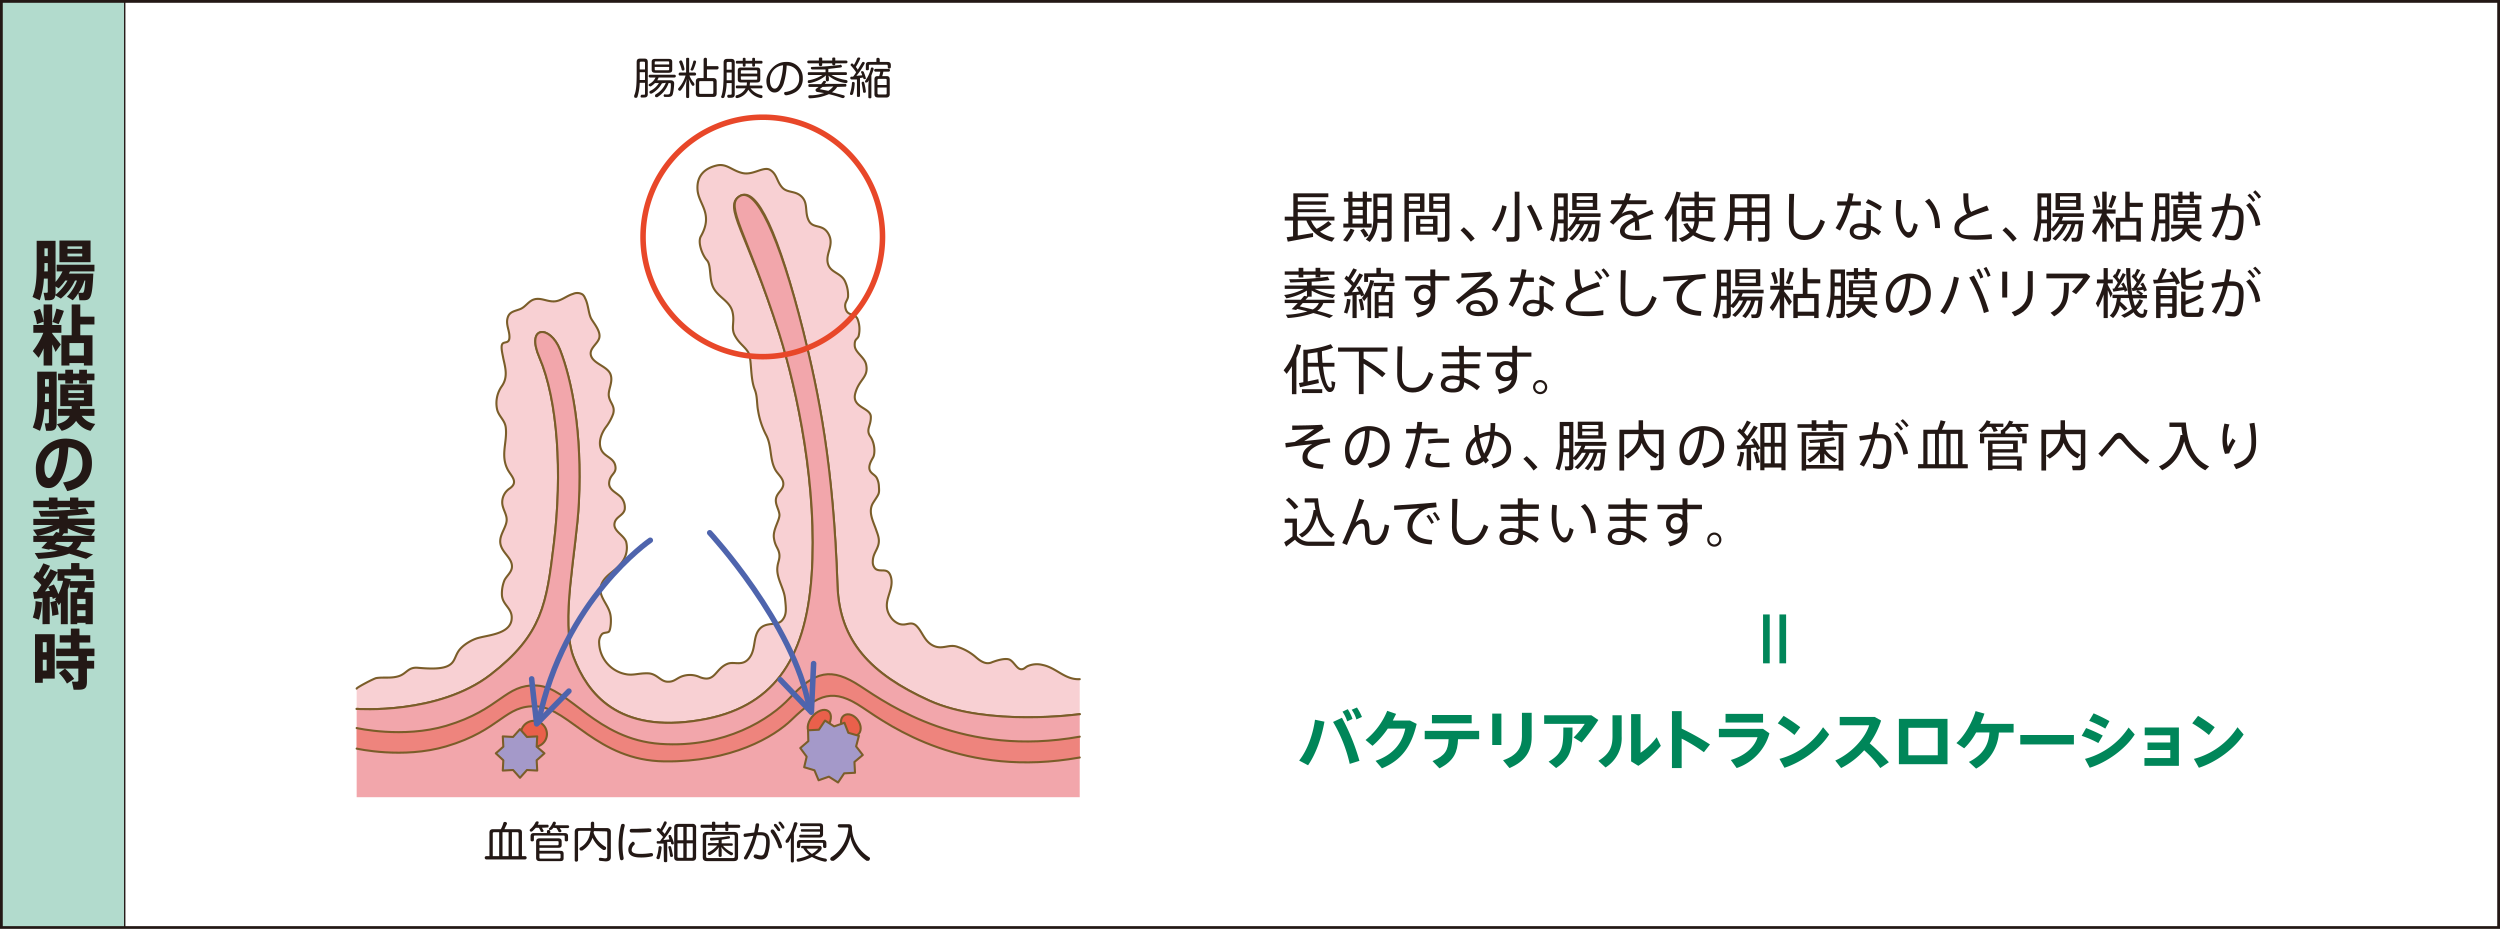 <svg xmlns="http://www.w3.org/2000/svg" width="900" height="334.4" viewBox="0 0 900 334.4">
  <g id="レイヤー_2" data-name="レイヤー 2">
    <g id="contents">
      <rect x="-144" y="145" width="333.4" height="44.4" transform="translate(-144.5 189.9) rotate(-90)" style="fill: #b2dbcd"/>
      <line x1="44.9" y1="333.9" x2="44.9" y2="0.5" style="fill: none;stroke: #231815;stroke-miterlimit: 10;stroke-width: 0.5px"/>
      <rect x="283.3" y="-282.3" width="333.4" height="899" transform="translate(282.8 617.2) rotate(-90)" style="fill: none;stroke: #231815;stroke-miterlimit: 10"/>
      <g>
        <path d="M25.2,97.7l-.4.8h8.8c-.4,8.9-1,9.6-3.6,9.6H28.6l-.4-2.6a12.8,12.8,0,0,1-2,2.6l-2.1-1.3a15,15,0,0,0,3.6-5.8H27a18.2,18.2,0,0,1-5.1,6.5l-2-1.2c-.2,1.4-.9,1.8-2.6,1.8H16.2l-.5-2.7h1c.4,0,.5-.1.5-.4v-4.7H15.8a27,27,0,0,1-1.5,7.8l-2.6-1.2c1.3-3.3,1.5-6.9,1.5-11V86.7H20v14.8a16.7,16.7,0,0,0,2.5-3.8H20.4V95.3H34v2.4Zm-8,0v-3H16v1.2a10.9,10.9,0,0,1-.1,1.8ZM16,89.4v2.8h1.2V89.4ZM23.5,101a16.1,16.1,0,0,1-2.4,2.8l-1.1-.7v3a17.7,17.7,0,0,0,4.3-5.1Zm9.1-6.6H21.4V86.6H32.6Zm-3-5.7H24.3v.9h5.3Zm0,2.6H24.3v1h5.3Zm1.1,9.7h-.3a16.3,16.3,0,0,1-2.1,4.4h1.3C30.1,105.5,30.4,105.3,30.7,101Z" style="fill: #231815"/>
        <path d="M18.8,120.1l3.1,3.9L20,126.7c-.3-.7-.7-1.7-1.2-2.7v7.6H15.7v-6.2a21.6,21.6,0,0,1-1.8,3.4l-2.1-2.4a26,26,0,0,0,3.8-6.6H12V117h3.7v-7.4h3.1V117h3.3v2.8H18.8Zm-5.5-3.4a22.4,22.4,0,0,0-1.2-4.6l2.3-.9a27.5,27.5,0,0,1,1.3,4.6Zm7.8,0-2.2-.8a40.8,40.8,0,0,0,1.4-4.8l2.7.8A43.2,43.2,0,0,1,21.1,116.7Zm7.8.1v3.9h4.4v10.9H30.2v-.9H25v.9H22.1V120.7h3.7V109.6h3.1V114H34v2.8Zm1.3,6.7H25V128h5.2Z" style="fill: #231815"/>
        <path d="M20.4,152.4c0,2.1-.8,2.7-2.7,2.7H16.6l-.5-2.7H17c.4,0,.6-.1.6-.4v-4.7H16a27,27,0,0,1-1.6,7.8l-2.6-1.2c1.3-3.3,1.6-6.9,1.6-11v-9.1h7Zm-2.8-7.7v-3H16.2v1.2a10.9,10.9,0,0,1-.1,1.8Zm-1.4-8.2v2.7h1.4v-2.7Zm18.1,16.1-1.7,2.5a8.4,8.4,0,0,1-5.2-3.6,8.7,8.7,0,0,1-5.2,3.6l-1.7-2.4c2.5-.6,3.9-1.6,4.6-3H20.9v-2.5h4.9v-1H21.7v-7.8H33.2v7.8H28.8v1H34v2.5H29.4A6.9,6.9,0,0,0,34.3,152.6ZM23.5,136.9H20.9v-2.4h2.6v-1.4h2.8v1.4h2.2v-1.4h2.8v1.4H34v2.4H31.3v1.2H28.5v-1.2H26.3v1.2H23.5Zm1.1,4.6h5.6v-1H24.6Zm0,2.6h5.6v-.9H24.6Z" style="fill: #231815"/>
        <path d="M33.1,166.7c0,4.5-2,8.6-8.9,10.1l-1.5-3.1c5.6-.9,7-3.6,7-6.9s-1.5-5.5-5.1-5.8c-.4,8.8-3.1,14.7-7,14.7s-4.7-3.5-4.7-7.2a10.7,10.7,0,0,1,10.6-10.6C30.6,157.9,33.1,162.1,33.1,166.7Zm-11.8-5.5a7.3,7.3,0,0,0-5.3,7.2c0,2.2.7,3.7,1.7,3.7S21.1,168.4,21.3,161.2Z" style="fill: #231815"/>
        <path d="M22.3,192.9H34v2.2H29.3a6.4,6.4,0,0,1-1.8,2.7l6,1.8L31,201.2l-6.1-1.9c-2.5,1-6,1.6-11.1,1.9l-1.3-2.1a64.5,64.5,0,0,0,8.3-.8l-2.8-.7-.3.3-2.8-.6,2.1-2.2H12v-2.2h1.4l-1.5-2.2a23.7,23.7,0,0,0,7.3-1.7H12v-2.2h9.3V186H14.7l-.8-2.1a136,136,0,0,0,14.2-.6H25.2v-.7H20.7v.7H17.6v-.7H12v-2.3h5.6v-1.2h3.1v1.2h4.5v-1.2h3v1.2H34v2.3H28.2v.7l2.6-.3,1.1,2c-2,.3-4.7.5-7.5.7v1H34V189H26.6a23.4,23.4,0,0,0,7.7,1.6l-1.5,2.3a28.5,28.5,0,0,1-8.4-2.7V192H23Zm-3.2,0,1.1-1.4,1.1.3v-1.6a26,26,0,0,1-7.7,2.7Zm1.3,2.2-.7.8,4.8,1.1a3.7,3.7,0,0,0,1.8-1.9Z" style="fill: #231815"/>
        <path d="M12.8,216.4l2.3.4a23.6,23.6,0,0,1-1.1,6.3l-2.2-.8A18.2,18.2,0,0,0,12.8,216.4Zm18-4.8-.5,1.6h3.1v11.5H30.8v-.5h-3v.5H25.4V213.2h2.3l.4-1.6h-3V210a14.2,14.2,0,0,1-.7,2.2v12.5H21.9v-7.8l-.7,1-.8-1.2c.3,1.6.6,3.3.7,4.5l-2.3.5a22.2,22.2,0,0,0-.7-4.9l2-.5-.3-.5.5-.7-1.3.5-.2-.7h-.9v9.8H15.3v-9.4l-3,.3-.4-2.5h1.3l1.7-2.5a19.4,19.4,0,0,0-2.9-2.8l1.3-2,.5.4c.7-1.2,1.4-2.5,1.8-3.4l2.4.9a32.3,32.3,0,0,1-2.5,4.1l.7.7c.8-1.3,1.5-2.6,2-3.6l2.5,1.1v-1.1h4.9v-2.2h3v2.2h5v3.9H31v-1.6H23.2v.9l2.3.4-.2.7H34v2.4ZM18,212.7a8.3,8.3,0,0,0-.7-1.3l-1.1,1.5Zm4.7-3.6h-2v-3a57,57,0,0,1-3.4,5.2l2.1-.9a21.4,21.4,0,0,1,1.6,3.5A19.6,19.6,0,0,0,22.7,209.1Zm8.1,6.5h-3v1.9h3Zm0,6.2v-2.1h-3v2.1Z" style="fill: #231815"/>
        <path d="M19.7,244.3H15.4v1.5H12.6V228.3h7.1Zm-4.3-13.1v3.6h1.4v-3.6Zm1.4,10.2v-3.9H15.4v3.9Zm14.5-5.2v1.7h2.6v2.8H31.3v4.6c0,2.4-.7,3-3,3H26.5l-.6-2.9h1.6c.5,0,.7-.1.7-.5v-4.2H20.3v-2.8h7.9v-1.7h-8v-2.7h5.3v-2.2h-4v-2.6h4v-2.4h3.1v2.4h3.9v2.6H28.6v2.2H34v2.7Zm-4.6,8.2-2.6,1.7a15.4,15.4,0,0,0-2.9-3.8l2.2-1.6A21.5,21.5,0,0,1,26.7,244.4Z" style="fill: #231815"/>
      </g>
      <g>
        <g>
          <path d="M480.5,85.6l-1,1.4c-4.3-1.1-7.5-3.4-9.2-7.6h-3.1v5.4l5.5-.9v1.4L463.6,87l-.4-1.6,2.3-.3V79.4h-3V78h3.1V69.6h12.6V71h-11v1.5h10.1v1.2H467.2v1.6h10.1v1.1H467.2V78h13.2v1.4H472a9.3,9.3,0,0,0,2,3,23.4,23.4,0,0,0,4.2-2.8l1.2,1.1a34.4,34.4,0,0,1-4.2,2.7A12.1,12.1,0,0,0,480.5,85.6Z" style="fill: #231815"/>
          <path d="M486.2,82.3l1.4.5A14.9,14.9,0,0,1,485,87l-1.5-.5A20.1,20.1,0,0,0,486.2,82.3Zm7.6-.4H483.6V80.5h1.8V72.6h-1.6V71.3h1.6V69h1.5v2.3h3.7V69h1.5v2.3h1.7v1.3h-1.7v7.9h1.7Zm-6.9-9.3v1.8h3.7V72.6Zm0,4.9h3.7V75.6h-3.7Zm0,3h3.7V78.7h-3.7Zm5.8,4.3-1.4.7a15.3,15.3,0,0,0-1.6-2.6l1.3-.6A15.9,15.9,0,0,1,492.7,84.8Zm8.3.3c0,1.5-.5,1.9-2.1,1.9h-1.4l-.3-1.5h1.4c.6,0,.8-.1.8-.6V80.2h-3.5a10.9,10.9,0,0,1-2.8,6.9l-1.4-.9c2.1-2.1,2.7-4.6,2.7-7.7V69.7H501Zm-5.1-14v3.1h3.5V71.1Zm3.5,7.7V75.6h-3.5v3.2Z" style="fill: #231815"/>
          <path d="M507.2,76.3V87h-1.6V69.6h7.2v6.7Zm0-5.5v1.5h4V70.8Zm4,4.3V73.4h-4v1.7Zm6.3,9.4h-7.7V77.7h7.7Zm-1.6-5.6h-4.6v1.7h4.6Zm0,2.7h-4.6v1.7h4.6Zm5.9,3.4c0,1.6-.6,2-2.4,2h-1.7l-.3-1.5h1.7c.8,0,1.1-.1,1.1-.7V76.3h-5.7V69.6h7.3ZM516,70.8v1.5h4.2V70.8Zm4.2,4.3V73.4H516v1.7Z" style="fill: #231815"/>
          <path d="M530.9,85.9,529.5,87a33.4,33.4,0,0,0-3.7-4.1l1.2-1.1A29.5,29.5,0,0,1,530.9,85.9Z" style="fill: #231815"/>
          <path d="M542.4,74.3a24.2,24.2,0,0,1-3.9,9.1l-1.5-.8a22.2,22.2,0,0,0,3.8-8.7Zm2.9-5.3H547V84.8c0,1.7-.7,2.2-2.6,2.2h-1.9l-.3-1.6h1.9c.9,0,1.2-.1,1.2-.8Zm10,13.4-1.7.8a49.4,49.4,0,0,0-3.9-8.9l1.5-.6A64.8,64.8,0,0,1,555.3,82.4Z" style="fill: #231815"/>
          <path d="M568.7,78.1a5,5,0,0,1-.5,1.3h7.7c-.4,7.2-.9,7.6-2.6,7.6h-1.4l-.2-1.4H573c.6,0,1-.2,1.3-4.9h-1.2a14.8,14.8,0,0,1-3.4,6.3l-1.2-.7a13.5,13.5,0,0,0,3.2-5.6h-1.4a17.3,17.3,0,0,1-4.3,5.9l-1.1-.7a15.5,15.5,0,0,0,3.9-5.2h-1.4a13.9,13.9,0,0,1-2.1,2.7l-.9-.6v2.5c0,1.3-.5,1.7-1.8,1.7h-1.1l-.2-1.4h1c.5,0,.6-.1.6-.5V80.4h-2.1a22.1,22.1,0,0,1-1.4,6.6l-1.4-.7a22.5,22.5,0,0,0,1.5-9.2V69.6h4.9V82.4a13,13,0,0,0,2.9-4.3h-2.4V76.8h11.3v1.3Zm-5.8.9V75.7h-2V79Zm-2-7.9v3.2h2V71.1ZM575,75.6h-9V69.5h9Zm-1.6-4.9h-5.8V72h5.8Zm0,2.3h-5.8v1.4h5.8Z" style="fill: #231815"/>
          <path d="M594.3,84.5l.2,1.6a42.8,42.8,0,0,1-5.2.3c-3.9,0-6.1-1.1-6.1-3.2s2.2-3.5,4.9-4.9c-.3-.8-.7-1.1-1.2-1.1a6.5,6.5,0,0,0-4.2,1.8c-.4.4-1.3,1.2-1.9,1.9l-1.3-1a23.6,23.6,0,0,0,4.5-6.4h-4V72.1h4.6a15.3,15.3,0,0,0,.8-2.6l1.7.3a20.2,20.2,0,0,1-.7,2.3h6.3v1.4h-6.9a23.8,23.8,0,0,1-2,3.5,6.4,6.4,0,0,1,3.4-1.2,2.5,2.5,0,0,1,2.4,1.9l5.1-2.2.6,1.5-5.4,2.1a20.6,20.6,0,0,1,.3,3.9h-1.6v-.9a15.5,15.5,0,0,0-.1-2.3c-2.1,1-3.6,2.2-3.6,3.4s1.4,1.7,4.4,1.7A27.4,27.4,0,0,0,594.3,84.5Z" style="fill: #231815"/>
          <path d="M603.6,73.6V87H602V76.9a16.7,16.7,0,0,1-1.8,2.8l-1-1.3a26.8,26.8,0,0,0,4.3-9.4l1.6.3A31.2,31.2,0,0,1,603.6,73.6Zm13.1,13.5a17,17,0,0,1-7.2-2.4,11.4,11.4,0,0,1-4,2.4l-1.1-1.3a9.5,9.5,0,0,0,3.8-2.1,11.7,11.7,0,0,1-2.2-3l1.5-.4a7.6,7.6,0,0,0,1.7,2.3,7,7,0,0,0,.8-2.9h-4.6V74.2H610V72.5h-5.3V71.1H610V69h1.6v2.1h5.9v1.4h-5.9v1.7h4.9v5.5h-4.9a7.8,7.8,0,0,1-1.2,3.9,15.7,15.7,0,0,0,7.3,2Zm-9.8-8.7H610V75.6h-3.1Zm4.7-2.8v2.8h3.3V75.6Z" style="fill: #231815"/>
          <path d="M637,85c0,1.6-.6,2-2.2,2h-1.7l-.3-1.5h1.6c.8,0,1-.1,1-.7V81h-4.8v5.7H629V81h-4.8a15,15,0,0,1-2.3,6l-1.4-.9c1.9-2.6,2.3-5.6,2.3-8.9V69.9H637Zm-8-5.4V76.2h-4.5v1c0,.8-.1,1.6-.1,2.4Zm-4.5-8.2v3.3H629V71.4Zm6.1,0v3.3h4.8V71.4Zm4.8,8.2V76.2h-4.8v3.4Z" style="fill: #231815"/>
          <path d="M657,79.8c-1.8,5.1-4.3,6.6-7.5,6.6S644,84.2,644,80c0-1.9,0-6,.1-10.2h1.8c-.2,4.2-.2,8.3-.2,10.2,0,3.4,1.1,4.7,3.8,4.7s4.5-1.3,5.9-5.7Z" style="fill: #231815"/>
          <path d="M666.2,74a33.9,33.9,0,0,1-3.8,9l-1.6-.9a27.6,27.6,0,0,0,3.7-8.1h-3.1V72.5h3.5a19.8,19.8,0,0,0,.6-3l1.8.2c-.2.8-.4,1.8-.6,2.8h3.2V74Zm7.3,7.3a13.2,13.2,0,0,1,3.7,2.1l-1,1.3a15.7,15.7,0,0,0-2.6-1.9h0c0,2.3-1.2,3.5-3.7,3.5s-4-1.3-4-3,1.4-2.9,3.9-2.9l2.1.2V75.6h1.6v5.7Zm-1.6.9a5.2,5.2,0,0,0-2.1-.4c-1.6,0-2.5.6-2.5,1.6s1,1.6,2.4,1.6,2.2-.6,2.2-2.1Zm4.8-6.4a29.6,29.6,0,0,0-5-2.8l.8-1.3a33,33,0,0,1,5,2.7Z" style="fill: #231815"/>
          <path d="M689,80.3l1.4.6c-.7,3-1.8,4.7-3.3,4.7s-4.6-3.3-4.6-9.2c0-1.3.1-2.8.2-4.4h1.8a33.1,33.1,0,0,0-.3,4.2c0,4.5,1.5,7.4,2.8,7.4S688.5,82.3,689,80.3Zm9.4,1.8h-1.8c-.1-4.3-1-7.1-3.6-9.6l1.5-1C697.3,74.5,698.3,77.7,698.4,82.1Z" style="fill: #231815"/>
          <path d="M717.1,86a52.2,52.2,0,0,1-5.8.3c-5.1,0-7.7-1.3-7.7-4.1s1.8-3.8,4.5-5.2c-1.1-1.8-1.3-3.9-1.3-7.4h1.8c0,3.3.1,5.3,1,6.7,1.7-.8,3.7-1.5,5.7-2.3l.7,1.7c-5.2,1.6-10.7,3.6-10.7,6.4s1.8,2.6,6,2.6a52.7,52.7,0,0,0,5.7-.4Z" style="fill: #231815"/>
          <path d="M726,85.9,724.7,87a34.8,34.8,0,0,0-3.8-4.1l1.2-1.1A29.5,29.5,0,0,1,726,85.9Z" style="fill: #231815"/>
          <path d="M742.7,78.1a5,5,0,0,1-.5,1.3h7.7c-.4,7.2-.9,7.6-2.6,7.6h-1.4l-.2-1.4H747c.6,0,1-.2,1.3-4.9h-1.2a14.8,14.8,0,0,1-3.4,6.3l-1.2-.7a13.5,13.5,0,0,0,3.2-5.6h-1.4a16.1,16.1,0,0,1-4.3,5.9l-1.1-.7a17.2,17.2,0,0,0,4-5.2h-1.5a13.9,13.9,0,0,1-2.1,2.7l-.9-.6v2.5c0,1.3-.5,1.7-1.8,1.7h-1.1l-.2-1.4h1c.5,0,.6-.1.6-.5V80.4h-2.1a22.1,22.1,0,0,1-1.4,6.6l-1.4-.7a22.5,22.5,0,0,0,1.5-9.2V69.6h4.9V82.4a13,13,0,0,0,2.9-4.3h-2.4V76.8h11.3v1.3Zm-5.8.9V75.7h-2V79Zm-2-7.9v3.2h2V71.1ZM749,75.6h-9V69.5h9Zm-1.6-4.9h-5.8V72h5.8Zm0,2.3h-5.8v1.4h5.8Z" style="fill: #231815"/>
          <path d="M758.4,75.4h3.2v1.5h-3.2v.5c1,1.3,2.2,2.8,2.8,3.8l-1,1.4a27.4,27.4,0,0,0-1.8-3.2V87h-1.6V79.9a27.2,27.2,0,0,1-2.5,4.6l-1.2-1.2a23.2,23.2,0,0,0,3.6-6.4h-3.3V75.4h3.4V69h1.6Zm-3.6-.5a13.2,13.2,0,0,0-1.1-4.1l1.2-.5a15.4,15.4,0,0,1,1.2,4.1Zm5.4,0-1.2-.4a35.3,35.3,0,0,0,1.4-4.3l1.5.5A33.7,33.7,0,0,1,760.2,74.9Zm6.5-.4v3.9h4V87h-1.6v-.7h-5.8V87h-1.6V78.4h3.4V69h1.6v4h4.7v1.5Zm2.4,5.3h-5.8v5h5.8Z" style="fill: #231815"/>
          <path d="M781,85.3c0,1.3-.5,1.7-1.8,1.7h-1.1l-.3-1.5h1.1c.4,0,.6-.1.6-.5V80.4h-2.3a22,22,0,0,1-1.5,6.6l-1.4-.7a22.5,22.5,0,0,0,1.5-9.2V69.6H781ZM779.5,79V75.6h-2.2V79Zm-2.2-8v3.3h2.2V71Zm15.4,14.7-.9,1.3a6.5,6.5,0,0,1-4.8-3.7c-.8,1.7-2.2,2.9-4.8,3.7l-.9-1.3c2.6-.7,3.9-1.8,4.5-3.4h-4.2V80.9h4.5a5.3,5.3,0,0,0,.1-1.3h-3.8V73.5h9.4v6.1h-4l-.2,1.3h4.9v1.4h-4.4A5.8,5.8,0,0,0,792.7,85.7Zm-8.5-14h-2.6V70.4h2.6V69h1.5v1.4h2.6V69h1.5v1.4h2.7v1.3h-2.7v1.4h-1.5V71.7h-2.6v1.4h-1.5ZM784,76h6.2V74.7H784Zm0,2.4h6.2V77H784Z" style="fill: #231815"/>
          <path d="M807.7,78.3c0,3-.5,5.7-1.2,6.8a2.6,2.6,0,0,1-2.6,1.4,13.5,13.5,0,0,1-2.8-.4V84.5a7.4,7.4,0,0,0,2.3.4c.8,0,1.1-.1,1.5-.6s1.1-3.3,1.1-6-.7-2.8-2.4-2.8h-1.6a32.7,32.7,0,0,1-4.2,10.1l-1.5-.8a27.4,27.4,0,0,0,4-9.1,24.4,24.4,0,0,0-3.9.6l-.3-1.6,4.6-.6c.3-1.5.6-3,.8-4.5l1.7.2c-.2,1.4-.5,2.8-.8,4.2h1.3C806.5,73.9,807.7,75.3,807.7,78.3Zm2.2-5.3a14.1,14.1,0,0,1,3.8,8l-1.7.4a12.6,12.6,0,0,0-3.4-7.5Zm-.8-2.6.8-.7a9.5,9.5,0,0,1,2,2.4l-.8.6A11,11,0,0,0,809.1,70.4Zm2-1.2.8-.7a12.5,12.5,0,0,1,2.1,2.4l-.9.6A11,11,0,0,0,811.1,69.2Z" style="fill: #231815"/>
          <path d="M470,107.9h10.4v1.2h-4a5.9,5.9,0,0,1-2.2,2.8,56,56,0,0,1,5.7,1.7l-1.3.9a57.4,57.4,0,0,0-5.8-1.8,35.1,35.1,0,0,1-9.2,1.8l-.7-1.2a31.1,31.1,0,0,0,7.8-1.2l-3.7-.9-.4.4-1.6-.3,2.2-2.2h-4.7v-1.2h5.8l1.2-1.4,1,.2v-2.1a21.1,21.1,0,0,1-7.4,2.8l-.8-1.2a20.3,20.3,0,0,0,7.1-2.2h-6.9v-1.2h8v-1.3l-6,.2-.4-1.2a85.4,85.4,0,0,0,13.9-.9l.6,1.2a49.9,49.9,0,0,1-6.4.6v1.4h8.2V104h-7.1a20.7,20.7,0,0,0,7.4,2.1l-.9,1.2a22.9,22.9,0,0,1-7.6-2.7v2.2H471Zm-2.5-9h-5V97.7h5V96.4h1.7v1.3h4.4V96.4h1.7v1.3h5.1v1.2h-5.1v1h-1.7v-1h-4.4v1h-1.7Zm1.5,10.2-1.1,1.2,4.7,1.1a4.9,4.9,0,0,0,2.2-2.3Z" style="fill: #231815"/>
          <path d="M484.9,107.6l1.3.2a19.1,19.1,0,0,1-1.2,5.1l-1.2-.4A15.3,15.3,0,0,0,484.9,107.6Zm8.7-3.4v10.3h-1.3v-7.7l-1.2,1.6-.8-1.1.7-1-1,.4-.3-.7-1.3.2v8.3h-1.5v-8.2l-2.8.4-.3-1.4H485l1.7-2.4a22.5,22.5,0,0,0-2.7-2.6l.7-1.1.7.6,1.8-3.2,1.3.5a24.5,24.5,0,0,1-2.2,3.5l1.1,1.2,2-3.4,1.3.6a56.9,56.9,0,0,1-4,6.2l2.5-.2a7.5,7.5,0,0,0-.9-1.5l1.1-.5a11.1,11.1,0,0,1,1.7,3.2,17.1,17.1,0,0,0,2.2-5.4l1.4.3A30.1,30.1,0,0,1,493.6,104.2Zm-3.3,3.3a23.5,23.5,0,0,1,.8,4l-1.2.3a21.8,21.8,0,0,0-.8-4Zm2.2-6h-1.4V98.4h4.4v-2h1.6v2h4.5v2.9h-1.4V99.7h-7.7ZM499,103l-.6,2.1h2.9v9.4H500v-.6h-3.7v.6h-1.4v-9.4H497a16,16,0,0,0,.5-2.1h-3v-1.2H502V103Zm1,3.3h-3.7v2.5H500Zm0,6.3V110h-3.7v2.6Z" style="fill: #231815"/>
          <path d="M516.7,101v5.5c0,3.8-.9,6.5-6.3,7.8l-.7-1.5c3.3-.7,4.6-1.8,5-3.6a3.7,3.7,0,0,1-2.1.6,3.4,3.4,0,0,1-3.6-3.6,3.6,3.6,0,0,1,3.7-3.7,4.4,4.4,0,0,1,2.3.6c0-.7-.1-1.4-.1-2.1h-9V99.4h9V97h1.8v2.4h5.1V101Zm-1.7,5.1v-.2a2.1,2.1,0,0,0-2.3-2,2.2,2.2,0,0,0-2.1,2.3,2.1,2.1,0,0,0,2.2,2.2A2.3,2.3,0,0,0,515,106.1Z" style="fill: #231815"/>
          <path d="M539.2,108.5c0,3.3-2.6,5.3-7,5.3-2.8,0-4.4-1.2-4.4-2.9s1.5-2.8,3.6-2.8,3.5,1.4,3.8,3.8a3.2,3.2,0,0,0,2.2-3.3,3.4,3.4,0,0,0-3.6-3.5,11.2,11.2,0,0,0-3.7.8,23.4,23.4,0,0,0-4.9,3.6l-1.1-1.3c2.9-2.2,7.7-6.5,10-8.6l-8,.4V98.4c2.6,0,7.7-.3,10.3-.6l.8,1.3-6,5.3a6.8,6.8,0,0,1,3.2-.7A4.7,4.7,0,0,1,539.2,108.5Zm-5.4,3.7c-.2-1.7-.9-2.8-2.4-2.8s-2.1.6-2.1,1.5.9,1.4,2.8,1.4Z" style="fill: #231815"/>
          <path d="M548.5,101.5a35.4,35.4,0,0,1-3.9,9l-1.5-.9a30.2,30.2,0,0,0,3.7-8.1h-3.1V99.9h3.5a17.7,17.7,0,0,0,.6-3l1.7.2a15.7,15.7,0,0,1-.6,2.8h3.3v1.6Zm7.3,7.2a10.9,10.9,0,0,1,3.6,2.2l-.9,1.2a12.7,12.7,0,0,0-2.7-1.8h0c0,2.3-1.1,3.6-3.6,3.6s-4-1.4-4-3,1.4-3,3.9-3l2.1.3V103h1.6c0,.5-.1,1.2-.1,1.9S555.8,107.6,555.8,108.7Zm-1.6.9a7.8,7.8,0,0,0-2.1-.4c-1.6,0-2.5.7-2.5,1.7s1,1.5,2.4,1.5,2.2-.6,2.2-2Zm4.8-6.4a33.8,33.8,0,0,0-5-2.7l.8-1.4a38.7,38.7,0,0,1,5,2.7Z" style="fill: #231815"/>
          <path d="M577.2,111.7v1.7a35.2,35.2,0,0,1-5.8.4c-5.1,0-7.7-1.4-7.7-4.1s1.8-3.9,4.5-5.3c-1.1-1.7-1.3-3.8-1.3-7.4h1.8c0,3.4.1,5.3,1,6.7,1.7-.8,3.7-1.5,5.7-2.2l.7,1.6c-5.2,1.6-10.7,3.7-10.7,6.5s1.8,2.5,6,2.5A35.6,35.6,0,0,0,577.2,111.7Zm-1.2-11a18.9,18.9,0,0,0-2-2.7l.8-.6a13.3,13.3,0,0,1,2.1,2.6Zm3.4-1.4-.9.6a13.5,13.5,0,0,0-2-2.7l.8-.6A9.3,9.3,0,0,1,579.4,99.3Z" style="fill: #231815"/>
          <path d="M596.4,107.3c-1.8,5-4.3,6.6-7.5,6.6s-5.5-2.2-5.5-6.4c0-1.9,0-6,.1-10.2h1.8c-.2,4.2-.2,8.2-.2,10.1,0,3.5,1.1,4.8,3.8,4.8s4.5-1.4,5.9-5.7Z" style="fill: #231815"/>
          <path d="M612.5,112l-.2,1.7c-5.4-.2-8.7-2.3-8.7-6.2s1.7-5,4.2-6.8l-9,.6V99.6c2.7,0,8.5-.4,10.4-.6l4.7-.4.2,1.6-3,.4a3.2,3.2,0,0,0-1.5.6c-2.4,1.6-4.1,3.8-4.1,6.2S607.7,111.8,612.5,112Z" style="fill: #231815"/>
          <path d="M627.4,105.6l-.5,1.2h7.6c-.3,7.2-.9,7.7-2.5,7.7h-1.4l-.2-1.3h1.3c.6,0,1-.2,1.3-5h-1.2a14.2,14.2,0,0,1-3.4,6.3l-1.2-.7a13.5,13.5,0,0,0,3.2-5.6h-1.5a15.1,15.1,0,0,1-4.2,5.9l-1.1-.7a13.7,13.7,0,0,0,3.9-5.2h-1.4a9.7,9.7,0,0,1-2.1,2.7l-.9-.5v2.5c0,1.3-.5,1.7-1.8,1.7h-1.1L620,113h1c.5,0,.6,0,.6-.4v-4.7h-2.1a22.8,22.8,0,0,1-1.4,6.6l-1.4-.7c1.2-2.7,1.4-5.8,1.4-9.2V97.1h5v12.7a12.6,12.6,0,0,0,2.9-4.2h-2.4v-1.3h11.3v1.3Zm-5.8.9v-3.4h-2v3.4Zm-2-8v3.2h2V98.5Zm14.1,4.5h-9V96.9h9Zm-1.6-4.9h-5.9v1.4h5.9Zm0,2.3h-5.9v1.4h5.9Z" style="fill: #231815"/>
          <path d="M642.3,102.9h3.2v1.4h-3.2v.6a45.2,45.2,0,0,1,2.8,3.7l-1,1.4-1.8-3.2v7.7h-1.6v-7.1a27.9,27.9,0,0,1-2.5,4.6l-1.1-1.3a22.7,22.7,0,0,0,3.5-6.4h-3.3v-1.4h3.4V96.5h1.6Zm-3.5-.6a17.9,17.9,0,0,0-1.2-4l1.3-.5a14,14,0,0,1,1.1,4.1Zm5.3.1-1.2-.5a22.9,22.9,0,0,0,1.4-4.2l1.5.4A42.1,42.1,0,0,1,644.1,102.4Zm6.6-.4v3.8h4v8.7h-1.6v-.8h-5.9v.8h-1.6v-8.7H649V96.4h1.7v4.1h4.6V102Zm2.4,5.3h-5.9v4.9h5.9Z" style="fill: #231815"/>
          <path d="M664.2,112.8c0,1.3-.5,1.7-1.9,1.7h-1.1L661,113h1c.5,0,.7-.1.7-.5v-4.6h-2.4a19.9,19.9,0,0,1-1.5,6.6l-1.4-.7c1.3-2.7,1.6-5.9,1.6-9.3V97h5.2Zm-1.5-6.3v-3.4h-2.2v1.4c0,.7-.1,1.3-.1,2Zm-2.2-8v3.2h2.2V98.5Zm15.4,14.6-1,1.4a7.3,7.3,0,0,1-4.8-3.8c-.7,1.7-2.1,2.9-4.7,3.8l-1-1.3c2.7-.7,3.9-1.8,4.5-3.5h-4.2v-1.3h4.5a6.8,6.8,0,0,0,.2-1.4h-3.8v-6.1h9.3V107h-4v1.4h4.9v1.3h-4.4A5.5,5.5,0,0,0,675.9,113.1Zm-8.5-13.9h-2.7V97.9h2.7V96.5h1.5v1.4h2.6V96.5H673v1.4h2.7v1.3H673v1.3h-1.5V99.2h-2.6v1.3h-1.5Zm-.3,4.3h6.3v-1.4h-6.3Zm0,2.4h6.3v-1.5h-6.3Z" style="fill: #231815"/>
          <path d="M695.1,105.6c0,3.8-1.8,6.9-7.3,8.1L687,112c4.9-.9,6.3-3.2,6.3-6.4s-1.9-5.3-5.5-5.5c-.3,7.5-2.6,12.5-5.4,12.5s-3.5-2.6-3.5-5.5a8.6,8.6,0,0,1,8.5-8.6C692.7,98.5,695.1,101.6,695.1,105.6Zm-9-5.3a6.7,6.7,0,0,0-5.6,6.8c0,2,.9,3.7,1.9,3.7S685.9,106.9,686.1,100.3Z" style="fill: #231815"/>
          <path d="M703.4,99.6l1.8.4c-.9,4.7-2.7,9.8-5.1,13.1l-1.6-1C700.9,109,702.7,104.1,703.4,99.6Zm7.2-.4a64.8,64.8,0,0,1,5.4,12.9l-1.8.6a48.4,48.4,0,0,0-5.3-12.8Zm2.3,1.1a12.6,12.6,0,0,0-1.4-3.1l1-.5a17.7,17.7,0,0,1,1.5,3.1Zm2.7-.6a17.7,17.7,0,0,0-1.5-3.1l1-.5a17.7,17.7,0,0,1,1.5,3.1Z" style="fill: #231815"/>
          <path d="M720.8,97.8h1.8v9.3h-1.8Zm11-.2v7.2c0,4.2-2,7.3-6.5,9.1l-1.1-1.5c4.2-1.6,5.8-4.1,5.8-7.6V97.6Z" style="fill: #231815"/>
          <path d="M752.5,99.5a51.1,51.1,0,0,1-5.1,6.4l-1.5-.9a39,39,0,0,0,4-4.8H736.7V98.5h14.5Zm-9.5,2.3h1.8c0,5.9-.5,9.1-5.3,12.1l-1.3-1.3C742.7,110.1,743,107.4,743,101.8Z" style="fill: #231815"/>
          <path d="M758.8,104.5v10h-1.5V106a30.2,30.2,0,0,1-2,4.7l-.8-1.5a26.4,26.4,0,0,0,2.8-7.2h-2.4v-1.4h2.4V96.5h1.5v4.1h1.8V102h-1.8v.5l1.7,3.2-.7,1.4A22.4,22.4,0,0,0,758.8,104.5Zm14.3,7.2c-.4,2.3-1,2.8-2.3,2.7a3.5,3.5,0,0,1-2.7-2,13.8,13.8,0,0,1-3.3,2l-1.2-.9a14.9,14.9,0,0,0,3.9-2.3,26.6,26.6,0,0,1-1.1-3.9h-2.9l-.2,1.3a21.1,21.1,0,0,1,2.6,2.5l-1.1.8-1.7-1.9a8.6,8.6,0,0,1-2.4,4.5l-1.2-.9c1.7-1.4,2.3-3.9,2.6-6.3h-1.6v-1.2h5.7a65.1,65.1,0,0,1-.8-9.6h1.5a64.1,64.1,0,0,0,.7,9.6h2.9a5.6,5.6,0,0,0-1.5-1l.5-.6-1.8.3-.3-1.1h.5l1.3-2a8.8,8.8,0,0,0-1.8-2.1l.6-.9.3.2a13.1,13.1,0,0,0,1-2.1l1.2.4-1.4,2.5.7,1a14.2,14.2,0,0,0,1.3-2.3l1.2.4a40.2,40.2,0,0,1-3,4.8l1.9-.3a6.1,6.1,0,0,0-.7-1l1-.6a14.6,14.6,0,0,1,1.4,2.8l-1.1.5-.2-.7-1.9.3a7,7,0,0,1,1.8,1.1l-.4.5h1.8v1.2h-5.1c.3,1.1.5,2,.8,2.8a8.2,8.2,0,0,0,1.6-2.5l1.3.5a8.6,8.6,0,0,1-2.3,3.3c.6,1,1.2,1.5,1.9,1.5s.6-.3.7-1.7ZM760.6,99.6l.6-.9.2.2a10.2,10.2,0,0,0,1-2.2l1.2.4-1.3,2.6.7,1,1.2-2.4,1.1.5a32.3,32.3,0,0,1-2.9,4.8l1.9-.2a4.1,4.1,0,0,0-.7-1.1l.9-.6a18.2,18.2,0,0,1,1.4,2.8l-1,.6-.2-.7-3.9.6-.3-1.1h.6l1.3-2.1A7,7,0,0,0,760.6,99.6Z" style="fill: #231815"/>
          <path d="M782.2,97.6a17,17,0,0,1,2.6,4.3l-1.4.6-.4-1.1-7.6.7-.3-1.4h1.6a23.1,23.1,0,0,0,1.7-4.2l1.6.4c-.5,1.1-1.1,2.4-1.8,3.7l4.2-.3a18.6,18.6,0,0,0-1.4-2Zm1.4,15.2c0,1.3-.4,1.7-1.8,1.7h-1.3l-.3-1.5h1.2c.5,0,.6-.1.6-.4v-2.2h-4.2v4.1h-1.6V103h7.4Zm-5.8-8.4v1.8H782v-1.8Zm4.2,4.8v-1.8h-4.2v1.8Zm3.2-7.4V96.4h1.6v2.7a17.2,17.2,0,0,0,4.9-2.1l.9,1.2a28.1,28.1,0,0,1-5.8,2.3v1.3c0,.9.2,1.1,1,1.1h3c.9,0,.9-.1,1-1.9l1.5.3c-.2,2.7-.5,3-2.4,3h-3.2C785.8,104.3,785.2,103.9,785.2,101.8Zm8.1,9.1c-.2,2.9-.6,3.2-2.4,3.2h-3.2c-1.9,0-2.5-.5-2.5-2.7V105h1.6v3.2a17.2,17.2,0,0,0,4.9-2.2l.9,1.1a28.2,28.2,0,0,1-5.8,2.6v1.7c0,1,.2,1.2,1,1.2h3c.9,0,.9-.1,1-1.9Z" style="fill: #231815"/>
          <path d="M807.7,105.7c0,3-.5,5.7-1.2,6.9a2.6,2.6,0,0,1-2.6,1.3,13.3,13.3,0,0,1-2.8-.3V112l2.3.3a1.4,1.4,0,0,0,1.5-.6c.7-.9,1.1-3.3,1.1-5.9s-.7-2.9-2.4-2.9h-1.6a33.7,33.7,0,0,1-4.2,10.1l-1.5-.8a28,28,0,0,0,4-9.2l-3.9.6-.3-1.5a34,34,0,0,1,4.6-.6c.3-1.5.6-3,.8-4.6l1.7.2c-.2,1.5-.5,2.8-.8,4.2h1.3C806.5,101.4,807.7,102.8,807.7,105.7Zm2.2-5.2a13.9,13.9,0,0,1,3.8,7.9l-1.7.5a13.1,13.1,0,0,0-3.4-7.6Zm-.8-2.7.8-.7a15,15,0,0,1,2,2.4l-.8.6A11,11,0,0,0,809.1,97.8Zm2-1.2.8-.6a15.5,15.5,0,0,1,2.1,2.3l-.9.6A11,11,0,0,0,811.1,96.6Z" style="fill: #231815"/>
          <path d="M466.7,128.8v13.1h-1.6V131.8a27.5,27.5,0,0,1-1.9,2.8l-1.1-1.3a24.5,24.5,0,0,0,4.7-9.4l1.6.4A27.5,27.5,0,0,1,466.7,128.8Zm14,8.8c-.2,2.9-1,3.7-2.3,3.5s-3.1-4-3.7-9.1h-3.9v5.3l3.8-.8.2,1.4-6.8,1.5-.4-1.5,1.6-.3V125.9h1.3a38.9,38.9,0,0,0,8.6-2l.8,1.3a24.2,24.2,0,0,1-4,1.2c0,1.5.1,2.8.2,4.2h4.3V132h-4.1c.5,4.4,1.4,7.4,2.5,7.5s.5-.5.5-2.3Zm-12,2.5H476v1.4h-7.3Zm5.8-9.5c-.1-1.3-.2-2.5-.2-3.8l-3.5.5v3.3Z" style="fill: #231815"/>
          <path d="M490.9,126.6v2.5a53.3,53.3,0,0,1,7.9,5.4l-1.2,1.3a44.9,44.9,0,0,0-6.7-4.9v11h-1.7V126.6h-7.5v-1.5h17.8v1.5Z" style="fill: #231815"/>
          <path d="M516,134.7c-1.8,5.1-4.3,6.6-7.5,6.6s-5.5-2.2-5.5-6.4c0-1.9,0-6,.1-10.2h1.8c-.2,4.2-.2,8.3-.2,10.2,0,3.4,1.1,4.7,3.8,4.7s4.5-1.3,5.9-5.7Z" style="fill: #231815"/>
          <path d="M527,128.3v2.8h5.6v1.5h-5.5V136a21.4,21.4,0,0,1,5.7,3.2l-1.1,1.3a17,17,0,0,0-4.6-2.9c-.1,2.6-1.2,3.7-4.1,3.7s-4.3-1.3-4.3-3,1.6-3.1,4.4-3.1l2.3.3v-2.9h-6v-1.5h6v-2.8H519v-1.5h6.3a20.2,20.2,0,0,1-.1-2.3H527v2.3h6v1.5Zm-1.5,8.7a10.9,10.9,0,0,0-2.4-.4c-1.8,0-2.8.7-2.8,1.7s1,1.6,2.7,1.6,2.5-.8,2.5-2.8Z" style="fill: #231815"/>
          <path d="M546.1,128.4V133a3.4,3.4,0,0,1,.1,1c0,3.8-1,6.5-6.4,7.8l-.6-1.6c3.3-.6,4.5-1.8,5-3.5a5.1,5.1,0,0,1-2.2.5,3.3,3.3,0,0,1-3.6-3.6,3.5,3.5,0,0,1,3.7-3.6,5.2,5.2,0,0,1,2.3.5v-2.1h-9.1v-1.5h9.1v-2.4h1.8v2.4h5.1v1.5Zm-1.7,5.2v-.2a2.1,2.1,0,0,0-2.3-2,2.2,2.2,0,0,0-2.1,2.2,2.1,2.1,0,0,0,2.2,2.2A2.3,2.3,0,0,0,544.4,133.6Z" style="fill: #231815"/>
          <path d="M557,139.4a2.5,2.5,0,0,1-2.5,2.5,2.6,2.6,0,0,1-2.6-2.5,2.6,2.6,0,0,1,2.6-2.6A2.6,2.6,0,0,1,557,139.4Zm-.8,0a1.8,1.8,0,0,0-1.7-1.8,1.8,1.8,0,0,0-1.8,1.8,1.8,1.8,0,0,0,1.8,1.7A1.8,1.8,0,0,0,556.2,139.4Z" style="fill: #231815"/>
          <path d="M476.5,167.2l-.3,1.6c-5.3-.3-7.3-1.7-7.3-4.1s1.3-3.5,3.5-4.8c-2.9.3-6.4.7-9.5,1.2l-.2-1.6,3.4-.4a83.7,83.7,0,0,0,7-4.6l-7.9.3v-1.6c2.5,0,8.2-.1,10.7-.3l.6,1.4-7,4.5,9.2-1,.2,1.5a12.4,12.4,0,0,0-4.4,1c-2.4,1.1-3.8,2.5-3.8,4.1S472.4,167,476.5,167.2Z" style="fill: #231815"/>
          <path d="M500.3,160.5c0,3.8-1.7,6.8-7.2,8l-.8-1.6c4.8-.9,6.2-3.3,6.2-6.4s-1.8-5.4-5.4-5.5c-.3,7.5-2.6,12.5-5.5,12.5s-3.4-2.6-3.4-5.5a8.6,8.6,0,0,1,8.4-8.6C498,153.4,500.3,156.5,500.3,160.5Zm-8.9-5.4a6.8,6.8,0,0,0-5.6,6.9c0,1.9.8,3.6,1.8,3.6S491.2,161.8,491.4,155.1Z" style="fill: #231815"/>
          <path d="M511.4,156a47,47,0,0,1-4,12.8l-1.6-.8a42.3,42.3,0,0,0,3.9-12h-3.5v-1.6h3.7a10.7,10.7,0,0,0,.3-2.5H512l-.3,2.4h5.8V156Zm10.4,10.5v1.6l-2.8.2c-3.7,0-5.9-.7-5.9-2.4a5.4,5.4,0,0,1,.8-2.7l1.4.3a4.5,4.5,0,0,0-.6,1.9c0,1,1.4,1.3,4.2,1.3A13.7,13.7,0,0,0,521.8,166.5Zm-7.7-8.3a39.5,39.5,0,0,1,5-.3h2.5v1.5h-2.7a35.9,35.9,0,0,0-4.7.3Z" style="fill: #231815"/>
          <path d="M544,161.7c0,3.1-1.6,5.7-6.4,6.9l-.7-1.5c4.2-1,5.4-3,5.4-5.3a4.8,4.8,0,0,0-4.3-5c-.5,3.7-1.5,6.3-2.8,7.9l.8,1-1.2,1.2-.7-.9a5.7,5.7,0,0,1-3.7,1.5c-1.6,0-2.7-1.3-2.7-3.5a8.2,8.2,0,0,1,3.4-6.8c-.2-1.3-.3-2.8-.4-4.2h1.6c0,1.2.1,2.3.2,3.4a12.4,12.4,0,0,1,4-1c.1-1,.1-2,.1-3.1h1.7a30.3,30.3,0,0,1-.2,3.1A6.2,6.2,0,0,1,544,161.7Zm-10.8,2.9a22.4,22.4,0,0,1-1.9-5.7,6.7,6.7,0,0,0-2.1,4.9c0,1.3.6,2,1.4,2A3.8,3.8,0,0,0,533.2,164.6Zm1.1-1.3a15.9,15.9,0,0,0,2.1-6.5,8.5,8.5,0,0,0-3.7,1.1A21.3,21.3,0,0,0,534.3,163.3Z" style="fill: #231815"/>
          <path d="M553.5,168.2l-1.4,1.2a27.9,27.9,0,0,0-3.7-4.2l1.2-1A48.4,48.4,0,0,1,553.5,168.2Z" style="fill: #231815"/>
          <path d="M570.7,160.5a6.1,6.1,0,0,1-.5,1.2h7.7c-.4,7.2-.9,7.7-2.6,7.7h-1.4l-.2-1.4h1.4c.5,0,.9-.2,1.2-5h-1.2a14.2,14.2,0,0,1-3.4,6.3l-1.2-.7a12.5,12.5,0,0,0,3.2-5.6h-1.4a16.1,16.1,0,0,1-4.3,5.9l-1.1-.7a15.1,15.1,0,0,0,4-5.2h-1.4a19.9,19.9,0,0,1-2.2,2.7l-.9-.5v2.5c0,1.3-.4,1.6-1.8,1.6h-1.1l-.2-1.4h1c.5,0,.6-.1.6-.5v-4.6h-2.1a21.4,21.4,0,0,1-1.4,6.5l-1.4-.6a22.5,22.5,0,0,0,1.5-9.2v-7.6h4.9v12.8a13.7,13.7,0,0,0,2.9-4.2h-2.4v-1.4h11.4v1.4Zm-5.8.9V158h-2v3.4Zm-2-8v3.2h2v-3.2Zm14.1,4.5h-9v-6.1h9Zm-1.6-4.9h-5.8v1.4h5.8Zm0,2.3h-5.8v1.4h5.8Z" style="fill: #231815"/>
          <path d="M598.9,167.2c0,1.7-.6,2.1-2.4,2.1h-2.2l-.3-1.6h2.1c.8,0,1.1-.1,1.1-.7V156.3h-5.6c.9,3.9,2.8,6.2,5.6,7.3L596,165a9.7,9.7,0,0,1-5-5.6c-.7,2.1-2.3,4-5,5.7l-1.3-1.1c3.8-2.2,5.2-4.9,5.2-7.7h-5.2v13.1H583V154.7h6.9v-3.4h1.6v3.4h7.4Z" style="fill: #231815"/>
          <path d="M620.7,160.5c0,3.8-1.7,6.8-7.2,8l-.8-1.6c4.8-.9,6.2-3.3,6.2-6.4s-1.8-5.4-5.4-5.5c-.3,7.5-2.6,12.5-5.5,12.5s-3.4-2.6-3.4-5.5a8.6,8.6,0,0,1,8.4-8.6C618.4,153.4,620.7,156.5,620.7,160.5Zm-8.9-5.4a6.8,6.8,0,0,0-5.6,6.9c0,1.9.8,3.6,1.8,3.6S611.6,161.8,611.8,155.1Z" style="fill: #231815"/>
          <path d="M642.8,152.2v17.1h-1.5v-1h-6.1v1h-1.5v-7.9l-1.2.7a4.2,4.2,0,0,0-.4-1l-1.7.2v8h-1.6v-7.8l-3.3.3-.3-1.4h1.3l1.7-2.2a15.6,15.6,0,0,0-2.8-3l.9-1,.7.6a24.8,24.8,0,0,0,1.9-3.4l1.4.6-2.4,3.7,1.1,1.3a37.6,37.6,0,0,0,2.4-3.8l1.4.7a74.5,74.5,0,0,1-4.6,6.4l3.3-.3-1.2-1.7,1.2-.6a25,25,0,0,1,2.2,3.6v-9Zm-16.3,10.4,1.4.3a19,19,0,0,1-1.3,5.1l-1.3-.5A14.1,14.1,0,0,0,626.5,162.6Zm6-.1a30.2,30.2,0,0,1,1.1,3.9l-1.3.4a23.3,23.3,0,0,0-1.1-3.9Zm2.7-8.8v5.7h2.3v-5.7Zm0,13.1h2.3v-6h-2.3Zm6.1-13.1h-2.4v5.7h2.4Zm0,13.1v-6h-2.4v6Z" style="fill: #231815"/>
          <path d="M665,152.7V154h-5.2v1.1h-1.6V154h-4.3v1.1h-1.7V154h-5.1v-1.3h5.1v-1.4h1.7v1.4h4.3v-1.4h1.6v1.4Zm-16.4,2.9h15v13.8h-1.7v-.7H650.2v.7h-1.6Zm1.6,1.3v10.5h11.7V156.9Zm4.6,5H651v-1.1h4.2v-1.5l-3.6.2-.4-1.1a46.3,46.3,0,0,0,8.8-1l.6,1a29,29,0,0,1-3.8.7v1.7H661v1.1h-3.8a8.6,8.6,0,0,0,4.2,3.4l-.9,1.1a9.9,9.9,0,0,1-3.7-3.1v3.5h-1.6v-3.5a12.4,12.4,0,0,1-3.7,3.2l-.9-1.1A10.2,10.2,0,0,0,654.8,161.9Z" style="fill: #231815"/>
          <path d="M680.9,160.6a15.8,15.8,0,0,1-1.3,6.9,2.6,2.6,0,0,1-2.6,1.3,8,8,0,0,1-2.7-.4v-1.5a9.7,9.7,0,0,0,2.3.3c.8,0,1.1-.1,1.5-.6s1-3.3,1-5.9-.6-2.9-2.3-2.9h-1.7A34.9,34.9,0,0,1,671,168l-1.5-.8a29,29,0,0,0,4.1-9.2l-4,.6-.3-1.6,4.6-.6a35.4,35.4,0,0,0,.8-4.5l1.7.2c-.2,1.4-.5,2.8-.8,4.2H677C679.7,156.3,680.9,157.7,680.9,160.6Zm2.1-5.3a15.3,15.3,0,0,1,3.9,8l-1.7.4a14,14,0,0,0-3.5-7.5Zm-.8-2.6.8-.7a16.4,16.4,0,0,1,2.1,2.4l-.8.6A11.5,11.5,0,0,0,682.2,152.7Zm2-1.2.8-.6a11.7,11.7,0,0,1,2.1,2.3l-.8.6A11.5,11.5,0,0,0,684.2,151.5Z" style="fill: #231815"/>
          <path d="M708.4,167.1v1.5H690.5v-1.5h1.9V154.7h5.1a21.9,21.9,0,0,0,1.1-3.4l1.8.4c-.3.8-.8,2-1.3,3h7.4v12.4Zm-14.5,0h2.7V156.2h-2.7Zm6.8-10.9H698v10.9h2.7Zm1.5,0v10.9h2.7V156.2Z" style="fill: #231815"/>
          <path d="M713.4,155.7l-1.2-.7a9.7,9.7,0,0,0,3-3.7l1.4.4-.4.8h5v1.2h-2.8l.8,1.4-1.5.4a6,6,0,0,0-.9-1.8h-1.4A12.6,12.6,0,0,1,713.4,155.7Zm16.8-2h-3a5.5,5.5,0,0,1,.9,1.4l-1.5.5a13,13,0,0,0-1.1-1.9h-1.9a13.7,13.7,0,0,1-1.7,1.7v.7h7.7v3.5H728v-2.2H714.3v2.2h-1.5v-3.5h7.5v-1.2h.2a7.3,7.3,0,0,0,2.8-3.5l1.5.4-.5.8h5.9Zm-12.9,10.6h10.5v5.1h-1.7v-.6h-8.8v.5h-1.6V158.6h10.7v4.3h-9.1Zm0-4.5v1.9h7.4v-1.9Zm0,5.7v2.1h8.8v-2.1Z" style="fill: #231815"/>
          <path d="M750.7,167.2c0,1.7-.6,2.1-2.4,2.1h-2.1l-.3-1.6H748c.8,0,1.1-.1,1.1-.7V156.3h-5.6c.9,3.9,2.8,6.2,5.5,7.3l-1.1,1.4a9.7,9.7,0,0,1-5-5.6c-.7,2.1-2.3,4-5,5.7l-1.3-1.1c3.8-2.2,5.1-4.9,5.2-7.7h-5.2v13.1h-1.7V154.7h6.9v-3.4h1.6v3.4h7.3Z" style="fill: #231815"/>
          <path d="M773.8,165.7l-1.2,1.4a64.5,64.5,0,0,1-8.3-8.1c-.6-.7-1-1.1-1.4-1.1s-.9.3-1.4.9l-4.8,5.7-1.3-1.2c1.9-1.9,4.3-5,5.5-6.4a2.7,2.7,0,0,1,1.9-1.1c.8,0,1.5.4,2.3,1.5A43.9,43.9,0,0,0,773.8,165.7Z" style="fill: #231815"/>
          <path d="M795.3,167.9l-1.4,1.4c-3.9-2-6.3-5.4-7.6-10.4-1,3.4-2.8,7.9-7.9,10.4l-1.2-1.4c6.1-2.7,7.3-8.5,7.8-11.3h.7a25.4,25.4,0,0,1-.4-2.9H781v-1.6h5.9C787.6,160.6,790,165.5,795.3,167.9Z" style="fill: #231815"/>
          <path d="M804.8,158.7a31.7,31.7,0,0,0-2.3,4.5l-1.5.2a14.4,14.4,0,0,1-.9-5.3,25.2,25.2,0,0,1,.7-5.6l1.8.3a16.1,16.1,0,0,0-.9,5.1,7.8,7.8,0,0,0,.4,2.9c.3-.7,1.2-2.3,1.6-3Zm7.4.5c0,4.4-1.4,7.8-7.2,9.7l-.9-1.7c5.2-1.5,6.4-4,6.4-8a29.9,29.9,0,0,0-.7-6.7l1.8-.3A39.7,39.7,0,0,1,812.2,159.2Z" style="fill: #231815"/>
          <path d="M480.5,195l-.2,1.5h-9.1a6.3,6.3,0,0,1-5-2.2l-3.2,2.5-.7-1.6a20.9,20.9,0,0,0,3-2.1v-4.9h-2.8v-1.5h4.4v6.2a5.5,5.5,0,0,0,4.5,2.1Zm-17.6-15,1.1-.9a18.1,18.1,0,0,1,3.4,3.4l-1.4.9A18.7,18.7,0,0,0,462.9,180Zm10.7,3.6a19.3,19.3,0,0,1-.4-2.7h-3.5v-1.5h4.8c.6,7,2.5,11,5.9,13l-1.1,1.2c-2.5-1.6-4.2-4.1-5.2-8-.7,2.9-2.1,6.1-5.4,7.9l-1.1-1.1c3.9-1.9,4.9-6,5.3-8.8Z" style="fill: #231815"/>
          <path d="M500.1,189.2c-.8,5.3-2.7,7-5.3,7s-3.4-1.4-3.4-4.3-.4-3.4-1.3-3.4a3.1,3.1,0,0,0-2.1,1.2,4.8,4.8,0,0,0-.9,1.4c-.6,1.1-1.6,3.6-2.2,5.1l-1.7-.7a124.9,124.9,0,0,0,6.1-16l1.8.6c-1,2.6-2.2,5.9-3.1,8a4.1,4.1,0,0,1,2.7-1.2c1.6,0,2.3,1,2.3,4.6s.8,3.1,1.9,3.1,3-1.5,3.6-5.8Z" style="fill: #231815"/>
          <path d="M515.6,194.4l-.2,1.6c-5.4-.2-8.7-2.3-8.7-6.1s1.6-5.1,4.2-6.9l-9,.6V182l10.3-.7,4.8-.4.2,1.7-3,.3-1.5.6c-2.5,1.6-4.2,3.8-4.2,6.3S510.8,194.1,515.6,194.4Zm-1.2-9.1a19.2,19.2,0,0,1,1.8,2.8l-.9.5a16.7,16.7,0,0,0-1.8-2.8Zm4,1.7-.9.5a15.3,15.3,0,0,0-1.7-2.7l.8-.5A15.9,15.9,0,0,1,518.4,187Z" style="fill: #231815"/>
          <path d="M535.8,189.6c-1.8,5.1-4.3,6.6-7.6,6.6s-5.5-2.2-5.5-6.4c0-1.9.1-6,.1-10.2h1.9c-.2,4.2-.3,8.3-.3,10.2s1.2,4.7,3.9,4.7,4.5-1.4,5.9-5.7Z" style="fill: #231815"/>
          <path d="M548.1,183.2V186h5.6v1.5h-5.5v3.4A24.2,24.2,0,0,1,554,194l-1.1,1.4a16.2,16.2,0,0,0-4.6-2.9c-.1,2.5-1.2,3.7-4.2,3.7s-4.3-1.4-4.3-3,1.6-3.1,4.4-3.1l2.4.3v-2.9h-6.1V186h6v-2.8h-6.3v-1.6h6.2v-2.2h1.8v2.2H554v1.6Zm-1.5,8.7a7.3,7.3,0,0,0-2.5-.4c-1.7,0-2.7.7-2.7,1.7s.9,1.6,2.6,1.6,2.6-.8,2.6-2.8Z" style="fill: #231815"/>
          <path d="M565.1,190l1.4.7c-.8,3-1.8,4.6-3.3,4.6s-4.6-3.2-4.6-9.2a34.7,34.7,0,0,1,.2-4.4l1.7.2c-.1,1.5-.2,3-.2,4.2,0,4.5,1.5,7.4,2.8,7.4S564.6,192,565.1,190Zm9.4,1.8-1.8.2c-.1-4.3-1-7.1-3.6-9.7l1.5-.9C573.4,184.3,574.4,187.4,574.5,191.8Z" style="fill: #231815"/>
          <path d="M587,183.2V186h5.5v1.5h-5.5v3.4A23,23,0,0,1,593,194l-1.2,1.4a13.8,13.8,0,0,0-4.6-2.9c-.1,2.5-1.2,3.7-4.1,3.7s-4.3-1.4-4.3-3,1.6-3.1,4.4-3.1a9.1,9.1,0,0,1,2.3.3v-2.9h-6V186h6v-2.8H579v-1.6h6.3v-2.2H587v2.2h6v1.6Zm-1.5,8.7a6.7,6.7,0,0,0-2.4-.4c-1.8,0-2.8.7-2.8,1.7s1,1.6,2.7,1.6,2.5-.8,2.5-2.8Z" style="fill: #231815"/>
          <path d="M607.4,183.3v4.6a3.1,3.1,0,0,1,.1,1c0,3.8-.9,6.4-6.3,7.8l-.7-1.6c3.3-.7,4.6-1.8,5-3.5a4.6,4.6,0,0,1-2.1.5,3.3,3.3,0,0,1-3.6-3.6,3.5,3.5,0,0,1,3.6-3.7,5.2,5.2,0,0,1,2.3.6v-2.1h-9v-1.6h9v-2.3h1.8v2.3h5.2v1.6Zm-1.7,5.2v-.3a2.1,2.1,0,0,0-2.2-2,2.2,2.2,0,0,0-2.1,2.3,2,2,0,0,0,2.2,2.2A2.2,2.2,0,0,0,605.7,188.5Z" style="fill: #231815"/>
          <path d="M619.7,194.3a2.5,2.5,0,0,1-2.6,2.5,2.5,2.5,0,0,1-2.5-2.5,2.6,2.6,0,0,1,2.5-2.6A2.6,2.6,0,0,1,619.7,194.3Zm-.8,0a1.8,1.8,0,0,0-1.8-1.8,1.8,1.8,0,0,0-1.7,1.8,1.8,1.8,0,0,0,1.7,1.7A1.8,1.8,0,0,0,618.9,194.3Z" style="fill: #231815"/>
        </g>
        <g>
          <path d="M634.7,221.2h2.4v17.6h-2.4Zm5.9,17.6V221.2H643v17.6Z" style="fill: #008659"/>
          <path d="M473.4,259.1l3.4.7c-1,5.7-3.1,11.7-5.9,15.7l-3.2-1.7C470.7,270,472.7,264.3,473.4,259.1Zm9.7-.7a75.4,75.4,0,0,1,6.3,15.5l-3.5,1.1a51.6,51.6,0,0,0-6-15.1Zm1.9,1.3a14.2,14.2,0,0,0-1.7-3.5l1.9-.9a16.2,16.2,0,0,1,1.7,3.5Zm3.3-.7a11.4,11.4,0,0,0-1.7-3.5l1.9-.8a18.3,18.3,0,0,1,1.8,3.4Z" style="fill: #008659"/>
          <path d="M510,260.6c-1.9,8.2-5.5,13.1-12.5,16l-2.3-2.7c6.7-2.3,9.7-6.8,10.7-11.6h-6.3a30.7,30.7,0,0,1-5.5,6.2l-2.5-2.1a26.1,26.1,0,0,0,7.8-10.5l3.2,1.1-1.2,2.4h6.2Z" style="fill: #008659"/>
          <path d="M532.5,266.1h-7.6c-.2,4.6-1.4,7.8-6.7,10.5l-2.5-2.6c4.7-2,5.6-4,5.8-7.9h-8.6v-3h19.6Zm-2.7-5.7H515.5v-3h14.3Z" style="fill: #008659"/>
          <path d="M537.2,256.9h3.3v11.3h-3.3Zm14.2-.3v8.7c0,5.3-2.5,8.9-8,11.2l-2.3-2.8c5.2-1.8,6.8-4.7,6.8-8.5v-8.6Z" style="fill: #008659"/>
          <path d="M575.4,259.2a77,77,0,0,1-6,8.1l-2.9-1.8a32,32,0,0,0,4-4.9H555.9v-3.1h17Zm-12.6,2.7h3.3c0,7.4-.4,10.9-5.9,14.6l-2.7-2.3C562.6,271.2,562.8,268.7,562.8,261.9Z" style="fill: #008659"/>
          <path d="M580.5,257.5h3.3v7.6a12.5,12.5,0,0,1-5.8,11.2l-2.6-2.4c4.4-2.7,5.1-5.4,5.1-9Zm17.4,11a37,37,0,0,1-8.1,7.2l-2.6-1.6v-17h3.4V271a23.6,23.6,0,0,0,5.8-5.6Z" style="fill: #008659"/>
          <path d="M613.4,270.8a56.8,56.8,0,0,0-8-4.9v10.6h-3.5V256h3.5v6.3a91.9,91.9,0,0,1,10.2,5.7Z" style="fill: #008659"/>
          <path d="M637,264a18.3,18.3,0,0,1-11.8,12.5l-2.1-2.9c5.2-1.6,8.5-4.6,9.6-8.2H618.8v-3h15.9Zm-2.3-3.9H621.2V257h13.5Z" style="fill: #008659"/>
          <path d="M646,264.6a42,42,0,0,0-6-4.2l2.1-2.7a62.3,62.3,0,0,1,6,4.1Zm12.5-.2c-3.3,5.2-9.9,10-16.1,12l-1.8-3.2a26.8,26.8,0,0,0,15.7-11.4Z" style="fill: #008659"/>
          <path d="M680,274.4l-3.1,2.1a38.2,38.2,0,0,0-5.8-6.4,28.4,28.4,0,0,1-8.3,6.4l-2.1-2.7c6.1-2.8,10.8-8.2,12.2-12.7H662.3v-3h12.6l2.3,1.3a30,30,0,0,1-4.1,8.2A74.1,74.1,0,0,1,680,274.4Z" style="fill: #008659"/>
          <path d="M701.1,258.8v16.3H683.6V258.8Zm-3.5,3.2H687v9.9h10.6Z" style="fill: #008659"/>
          <path d="M724.9,263.7h-5.3a15.9,15.9,0,0,1-8.2,13l-2.6-2.4c5.3-2.7,7.1-6.3,7.4-10.6h-4.8a23,23,0,0,1-4.3,5.7l-2.8-1.9c3.2-2.8,5.9-8,6.9-11.5l3.2.9c-.4,1.2-.9,2.4-1.4,3.7h11.9Z" style="fill: #008659"/>
          <path d="M746.6,264.6V268H727.3v-3.4Z" style="fill: #008659"/>
          <path d="M755.4,267.5a36.2,36.2,0,0,0-6-2.6l1.6-2.8a56.5,56.5,0,0,1,6,2.7Zm13.1-3.1c-3.3,5.2-9.9,10-16.2,12l-1.7-3.2a27.1,27.1,0,0,0,15.7-11.3Zm-10.6-2.1a38.8,38.8,0,0,0-5.8-2.8l1.6-2.7a60.9,60.9,0,0,1,5.7,2.8Z" style="fill: #008659"/>
          <path d="M784.4,261.9v13.8H772v-2.8h9.3V270h-8.2v-2.7h8.2v-2.6h-9.2v-2.8Z" style="fill: #008659"/>
          <path d="M795.2,264.6a42,42,0,0,0-6-4.2l2.1-2.7a62.3,62.3,0,0,1,6,4.1Zm12.5-.2c-3.3,5.2-9.9,10-16.1,12l-1.8-3.2a26.8,26.8,0,0,0,15.7-11.4Z" style="fill: #008659"/>
        </g>
      </g>
      <g>
        <g>
          <g>
            <path d="M375.4,239.4a8.4,8.4,0,0,0-5.2.3c-1.1.4-1.5,1.4-2.8,1.2s-2.3-2.4-3.7-3.3-4.8.1-6.8.9-3.9-.4-5.8-2.1a18.6,18.6,0,0,0-6.3-3.5c-3.1-1.2-5.4,1.1-8.7-.4s-4-5-6.1-7.1-3.6.1-6.3-.8a6.5,6.5,0,0,1-3.2-2.7c-3.5-5.3,1.7-9.2.2-14.3-1.1-3.6-3.6-1.4-5.5-2.8a3.3,3.3,0,0,1-1-2.5c0-2.6,1.2-3.7,1.9-5.8s0-3.8-.6-5.5c-1.1-3.3-3.2-6.8-1.1-10.1s2.2-3,2-5.9a7.2,7.2,0,0,0-.7-2.8c-.6-1.3-2.1-1.6-2.6-3s.4-3.1,1.2-4.5.7-5.1-1-7.6.3-3.8.2-7.1-7-3.2-5.6-8.4,4.9-5.7,3.9-10.4c-.6-2.7-4-4.3-4.1-6.8s.9-2.1,1.4-3.4a10.1,10.1,0,0,0-.4-6.2c-1-2.1-3.4-1-4.2-3.4s.6-3,.8-4.6a11.7,11.7,0,0,0-1-5.3c-1.4-3.4-5.5-3.2-6.3-6.8s2.4-6.5.3-10.4-5.5-1.8-7.1-4.8-.2-6.2-2.5-8.6-5.3-1.3-7.2-3.5-1.8-4.7-4.2-6.2-6.1,2-10,1.1-5.7-3.6-9.4-2.7-7.1,3.2-6.8,8.6,5.9,8.6,1.2,16.9c-1.2,2.1.5,6.7,2.2,8.6s.6,6.9,2.5,10.2,5.8,4.6,6.7,8.4-.7,5.7.9,8.6,3.5,3.8,4.8,6,.6,9.1,2.3,13.3c1,2.5.7,4.9,1.2,7.6a28.9,28.9,0,0,0,2.8,8.6c2.2,4,1.3,8.6,3.3,12.5.9,1.8,3,3.2,3,5.3s-2.1,3-2.6,5.1,1,4,1.2,5.9-2.4,5.4-2,8.4,1.5,3.6,1.9,5.5-.4,3.1-.6,4.8c-.6,4,2.3,7.7,2.7,11.5s.7,6-1.1,8-5.7.3-8.1,3.1-1.2,7.1-3.6,10.3-5.3,1.3-7.7,2.1c-4.7,1.7-4.5,7-10.1,4.9a8.5,8.5,0,0,0-6.8-.2c-1.9.8-2.7,2-5.1,1.8s-3.7-2.9-6.8-3-5,.7-7.4.4a11.8,11.8,0,0,1-10.2-11.2,4.5,4.5,0,0,1,1-3.3c.7-.7,1.9-.4,2.5-.9s1-4.2.5-6.3c-.9-4.2-5.5-7.2-2.6-11.9,1.7-2.7,5-4.1,6.8-6.8a8.6,8.6,0,0,0,1.5-7.4c-.9-2.4-4.5-3.8-4.2-6.4s3.2-2.9,3.7-5.2a5.6,5.6,0,0,0-1.1-4.1c-1.5-1.9-4.8-2.8-4.5-5.6s2.3-3.1,2.3-5.2c-.1-3.7-3.8-3.8-5.1-6.5s0-6,1.6-8.2a18.1,18.1,0,0,0,2.6-4.7c.9-2.9-1.1-4-1.5-6.4s1.6-5.1.6-7.9-5.7-3.7-6.9-6.4,2.1-4.4,2.8-6.6-1.5-4.9-2.7-6.8-1.1-5.3-2.4-7.7a3,3,0,0,0-.9-1.3,3.7,3.7,0,0,0-3.4-.2c-2.4.7-4.3,2.6-6.8,2.7s-4.6-1.3-6.9-.8-3.3,2.8-5.4,3.6-3.9.9-4.5,3.3.8,4.5.7,6.9-2,1.3-2.6,2.4.2,3.9.4,5.2c.8,3.5,1.7,6.8-.6,10a10.6,10.6,0,0,0-1.7,8c.5,2.8,3,4.1,3.2,7.1.5,5.1-2,9.8.7,14.9,1.3,2.4,4,4.5.6,6.8a6,6,0,0,0-2.6,5.1c.1,2.3,1.7,4.1,1.6,6.3s-2.1,4.7-2.3,7.1c-.4,4.2,4.4,6.1,4.2,9.7-.1,1.9-1.9,3.2-2.7,4.8a12.8,12.8,0,0,0-.9,5.5c.3,3.2,3.2,4.4,3.5,7.4.5,6.2-7.6,6.7-11.8,7.8-2.5.6-6,2.7-7.4,4.9s-1.3,4.1-3.9,5.3-7.2.9-10.7.6-4,2.1-6.8,3-5.4.3-8.1.7c-.8.1-7.1,3.4-7.1,3.8v7.3s29.4,2.2,48.2-12.3,20.2-25.7,22.8-47.2c3.1-25.4,1.4-51.7-5.2-67-5-11.5,3.8-11.9,7.4-2.8,4.3,11.1,8,29.6,6.8,54.9-.9,18-6.8,43.3-1.9,55.9s15.7,27.6,45.7,22.5c25.6-4.3,37.9-20.9,40-52.1s-5.1-66.3-11.7-87.1c-11.7-36.7-20.4-45.6-14.2-49.4s14,13.4,22.9,48.8c5.5,22.2,10.8,47.8,12.3,91.4.7,20.1,12,31.8,33,41.4s54.2,4.9,54.2,4.9V244.5C383.4,244.8,380.3,240.4,375.4,239.4Z" style="fill: #f8d0d3"/>
            <path d="M388.7,244.5c-5.3.3-8.4-4.1-13.3-5.1a8.4,8.4,0,0,0-5.2.3c-1.1.4-1.5,1.4-2.8,1.2s-2.3-2.4-3.7-3.3-4.8.1-6.8.9-3.9-.4-5.8-2.1a18.6,18.6,0,0,0-6.3-3.5c-3.1-1.2-5.4,1.1-8.7-.4s-4-5-6.1-7.1-3.6.1-6.3-.8a6.5,6.5,0,0,1-3.2-2.7c-3.5-5.3,1.7-9.2.2-14.3-1.1-3.6-3.6-1.4-5.5-2.8a3.3,3.3,0,0,1-1-2.5c0-2.6,1.2-3.7,1.9-5.8s0-3.8-.6-5.5c-1.1-3.3-3.2-6.8-1.1-10.1s2.2-3,2-5.9a7.2,7.2,0,0,0-.7-2.8c-.6-1.3-2.1-1.6-2.6-3s.4-3.1,1.2-4.5.7-5.1-1-7.6.3-3.8.2-7.1-7-3.2-5.6-8.4,4.9-5.7,3.9-10.4c-.6-2.7-4-4.3-4.1-6.8s.9-2.1,1.4-3.4a10.1,10.1,0,0,0-.4-6.2c-1-2.1-3.4-1-4.2-3.4s.6-3,.8-4.6a11.7,11.7,0,0,0-1-5.3c-1.4-3.4-5.5-3.2-6.3-6.8s2.4-6.5.3-10.4-5.5-1.8-7.1-4.8-.2-6.2-2.5-8.6-5.3-1.3-7.2-3.5-1.8-4.7-4.2-6.2-6.1,2-10,1.1-5.7-3.6-9.4-2.7-7.1,3.2-6.8,8.6,5.9,8.6,1.2,16.9c-1.2,2.1.5,6.7,2.2,8.6s.6,6.9,2.5,10.2,5.8,4.6,6.7,8.4-.7,5.7.9,8.6,3.5,3.8,4.8,6,.6,9.1,2.3,13.3c1,2.5.7,4.9,1.2,7.6a28.9,28.9,0,0,0,2.8,8.6c2.2,4,1.3,8.6,3.3,12.5.9,1.8,3,3.2,3,5.3s-2.1,3-2.6,5.1,1,4,1.2,5.9-2.4,5.4-2,8.4,1.5,3.6,1.9,5.5-.4,3.1-.6,4.8c-.6,4,2.3,7.7,2.7,11.5s.7,6-1.1,8-5.7.3-8.1,3.1-1.2,7.1-3.6,10.3-5.3,1.3-7.7,2.1c-4.7,1.7-4.5,7-10.1,4.9a8.5,8.5,0,0,0-6.8-.2c-1.9.8-2.7,2-5.1,1.8s-3.7-2.9-6.8-3-5,.7-7.4.4a11.8,11.8,0,0,1-10.2-11.2,4.5,4.5,0,0,1,1-3.3c.7-.7,1.9-.4,2.5-.9s1-4.2.5-6.3c-.9-4.2-5.5-7.2-2.6-11.9,1.7-2.7,5-4.1,6.8-6.8a8.6,8.6,0,0,0,1.5-7.4c-.9-2.4-4.5-3.8-4.2-6.4s3.2-2.9,3.7-5.2a5.6,5.6,0,0,0-1.1-4.1c-1.5-1.9-4.8-2.8-4.5-5.6s2.3-3.1,2.3-5.2c-.1-3.7-3.8-3.8-5.1-6.5s0-6,1.6-8.2a18.1,18.1,0,0,0,2.6-4.7c.9-2.9-1.1-4-1.5-6.4s1.6-5.1.6-7.9-5.7-3.7-6.9-6.4,2.1-4.4,2.8-6.6-1.5-4.9-2.7-6.8-1.1-5.3-2.4-7.7a3,3,0,0,0-.9-1.3,3.7,3.7,0,0,0-3.4-.2c-2.4.7-4.3,2.6-6.8,2.7s-4.6-1.3-6.9-.8-3.3,2.8-5.4,3.6-3.9.9-4.5,3.3.8,4.5.7,6.9-2,1.3-2.6,2.4.2,3.9.4,5.2c.8,3.5,1.7,6.8-.6,10a10.6,10.6,0,0,0-1.7,8c.5,2.8,3,4.1,3.2,7.1.5,5.1-2,9.8.7,14.9,1.3,2.4,4,4.5.6,6.8a6,6,0,0,0-2.6,5.1c.1,2.3,1.7,4.1,1.6,6.3s-2.1,4.7-2.3,7.1c-.4,4.2,4.4,6.1,4.2,9.7-.1,1.9-1.9,3.2-2.7,4.8a12.8,12.8,0,0,0-.9,5.5c.3,3.2,3.2,4.4,3.5,7.4.5,6.2-7.6,6.7-11.8,7.8-2.5.6-6,2.7-7.4,4.9s-1.3,4.1-3.9,5.3-7.2.9-10.7.6-4,2.1-6.8,3-5.4.3-8.1.7c-.8.1-7.1,3.4-7.1,3.8" style="fill: none;stroke: #7a5d29;stroke-linecap: round;stroke-linejoin: round;stroke-width: 0.75px"/>
            <path d="M128.4,255.2s29.4,2.2,48.2-12.3,20.2-25.7,22.8-47.2c3.1-25.4,1.4-51.7-5.2-67-5-11.5,3.8-11.9,7.4-2.8,4.3,11.1,8,29.6,6.8,54.9-.9,18-6.8,43.3-1.9,55.9s15.7,27.6,45.7,22.5c25.6-4.3,37.9-20.9,40-52.1s-5.1-66.3-11.7-87.1c-11.7-36.7-20.4-45.6-14.2-49.4s14,13.4,22.9,48.8c5.5,22.2,10.8,47.8,12.3,91.4.7,20.1,12,31.8,33,41.4s54.2,4.9,54.2,4.9" style="fill: none;stroke: #7a5d29;stroke-linecap: round;stroke-linejoin: round;stroke-width: 0.75px"/>
            <path d="M334.5,252.2c-21-9.6-32.3-21.3-33-41.4-1.5-43.6-6.8-69.2-12.3-91.4-8.9-35.4-17.3-52.2-22.9-48.8s2.5,12.7,14.2,49.4c6.6,20.8,13.9,55.9,11.7,87.1s-14.4,47.8-40,52.1c-30,5.1-40.8-9.8-45.7-22.5s1-37.9,1.9-55.9c1.2-25.3-2.5-43.8-6.8-54.9-3.6-9.1-12.4-8.7-7.4,2.8,6.6,15.3,8.3,41.6,5.2,67-2.6,21.5-4,32.7-22.8,47.2s-48.2,12.3-48.2,12.3V287H388.7V257.1S355.5,261.7,334.5,252.2Z" style="fill: #f2a6ab"/>
            <path d="M388.7,257.1s-33.2,4.6-54.2-4.9-32.3-21.3-33-41.4c-1.5-43.6-6.8-69.2-12.3-91.4-8.9-35.4-17.3-52.2-22.9-48.8s2.5,12.7,14.2,49.4c6.6,20.8,13.9,55.9,11.7,87.1s-14.4,47.8-40,52.1c-30,5.1-40.8-9.8-45.7-22.5s1-37.9,1.9-55.9c1.2-25.3-2.5-43.8-6.8-54.9-3.6-9.1-12.4-8.7-7.4,2.8,6.6,15.3,8.3,41.6,5.2,67-2.6,21.5-4,32.7-22.8,47.2s-48.2,12.3-48.2,12.3" style="fill: none;stroke: #7a5d29;stroke-linecap: round;stroke-linejoin: round;stroke-width: 0.75px"/>
          </g>
          <path d="M196.9,264.4a4.7,4.7,0,1,1-4.7-4.9A4.8,4.8,0,0,1,196.9,264.4Z" style="fill: #ea604b;stroke: #7a5d29;stroke-linecap: round;stroke-linejoin: round;stroke-width: 0.75px"/>
          <path d="M297.6,262.2c-1.8,2.2-4.5,3.2-5.9,2s-1.2-3.9.6-6.1,4.4-3.2,5.9-2.1S299.3,259.9,297.6,262.2Z" style="fill: #ea604b;stroke: #7a5d29;stroke-linecap: round;stroke-linejoin: round;stroke-width: 0.75px"/>
          <path d="M308.8,259.2c1.4,1.9,1.4,4.3,0,5.3s-3.6.3-5-1.6-1.4-4.3,0-5.3S307.4,257.3,308.8,259.2Z" style="fill: #ea604b;stroke: #7a5d29;stroke-linecap: round;stroke-linejoin: round;stroke-width: 0.75px"/>
          <path d="M309.7,247c-10.4-7-16.3-5.5-25.5,4.4-6.8,7.3-23.1,18-46.4,16.4s-32.9-20.4-44.5-21-12.9,8.6-32.7,14.5c-15.6,4.6-32.2.8-32.2.8v7.4s16.6,3.8,32.2-.8c19.8-5.8,21.1-15.1,32.7-14.4s21.7,19.5,45.9,19.8,39.6-8.9,45.9-15.1c9.7-9.4,15-11.3,25.4-4.3s36.4,25.5,78.2,18v-7.5C346.9,272.7,320.2,253.9,309.7,247Z" style="fill: #ee847d"/>
          <path d="M128.4,269.5s16.6,3.8,32.2-.8c19.8-5.8,21.1-15.1,32.7-14.4s21.7,19.5,45.9,19.8,39.6-8.9,45.9-15.1c9.7-9.4,15-11.3,25.4-4.3s36.4,25.5,78.2,18" style="fill: none;stroke: #7a5d29;stroke-linecap: round;stroke-linejoin: round;stroke-width: 0.75px"/>
          <path d="M388.7,265.2c-41.8,7.5-68.5-11.3-79-18.2s-16.3-5.5-25.5,4.4c-6.8,7.3-23.1,18-46.4,16.4s-32.9-20.4-44.5-21-12.9,8.6-32.7,14.5c-15.6,4.6-32.2.8-32.2.8" style="fill: none;stroke: #7a5d29;stroke-linecap: round;stroke-linejoin: round;stroke-width: 0.75px"/>
        </g>
        <g>
          <polygon points="310.6 271.8 307.6 274.3 307.8 278.2 303.9 278.4 301.7 281.7 298.4 279.6 294.7 280.9 293.2 277.3 289.5 276.2 290.4 272.4 288.1 269.3 291 266.8 290.9 262.9 294.8 262.7 297 259.4 300.3 261.5 304 260.2 305.4 263.8 309.2 264.9 308.2 268.7 310.6 271.8" style="fill: #a499c9"/>
          <polygon points="310.6 271.8 307.6 274.3 307.8 278.2 303.9 278.4 301.7 281.7 298.4 279.6 294.7 280.9 293.2 277.3 289.5 276.2 290.4 272.4 288.1 269.3 291 266.8 290.9 262.9 294.8 262.7 297 259.4 300.3 261.5 304 260.2 305.4 263.8 309.2 264.9 308.2 268.7 310.6 271.8" style="fill: none;stroke: #7a5d29;stroke-linecap: round;stroke-linejoin: round;stroke-width: 0.75px"/>
        </g>
        <g>
          <polygon points="196 271.2 193.2 273.7 193.4 277.4 189.7 277.2 187.2 280 184.7 277.2 181 277.4 181.2 273.7 178.5 271.2 181.2 268.8 181 265.1 184.7 265.3 187.2 262.5 189.7 265.3 193.4 265.1 193.2 268.8 196 271.2" style="fill: #a499c9"/>
          <polygon points="196 271.2 193.2 273.7 193.4 277.4 189.7 277.2 187.2 280 184.7 277.2 181 277.4 181.2 273.7 178.5 271.2 181.2 268.8 181 265.1 184.7 265.3 187.2 262.5 189.7 265.3 193.4 265.1 193.2 268.8 196 271.2" style="fill: none;stroke: #7a5d29;stroke-linecap: round;stroke-linejoin: round;stroke-width: 0.75px"/>
        </g>
        <path d="M234.1,194.5s-31.2,21.3-40.2,65.4" style="fill: none;stroke: #4e64ad;stroke-linecap: round;stroke-linejoin: round;stroke-width: 2px"/>
        <path d="M255.5,191.8s30.3,32.8,35.8,62.8" style="fill: none;stroke: #4e64ad;stroke-linecap: round;stroke-linejoin: round;stroke-width: 2px"/>
        <polyline points="280.9 244.7 292.1 256.4 292.9 238.9" style="fill: none;stroke: #4e64ad;stroke-linecap: round;stroke-linejoin: round;stroke-width: 2px"/>
        <path d="M191.4,244.4c0,.7,1.8,16.2,1.8,16.2l11.6-11.8" style="fill: none;stroke: #4e64ad;stroke-linecap: round;stroke-linejoin: round;stroke-width: 2px"/>
        <g>
          <path d="M230.3,29.8a18.5,18.5,0,0,1-.8,5,.5.5,0,0,1-.6.4h-.3a.5.5,0,0,1-.3-.5v-.3c.8-1.8.9-4.2.9-8.7V22.4c0-1,.4-1.3,1.3-1.3H232c.8,0,1.2.3,1.2,1.3V33.9c0,.8-.4,1.2-1.3,1.2h-1c-.2,0-.3-.2-.3-.5h0c.1-.3.3-.5.4-.5h.7c.4,0,.5,0,.5-.4V29.8Zm0-3.6v2.6h1.9V26h-1.9Zm1.9-3.6c0-.3-.2-.4-.5-.4h-.9c-.3,0-.5.1-.5.4V25h1.9Zm6.1,7.4a9.4,9.4,0,0,1-3.7,3.7h-.3a.5.5,0,0,1-.5-.3v-.3a.5.5,0,0,1,.3-.4,7,7,0,0,0,3.1-2.8h-1.4a7.9,7.9,0,0,1-1.5,1.2H234l-.4-.2a.4.4,0,0,1-.1-.3c0-.2.1-.3.3-.4a4.9,4.9,0,0,0,2.2-2.3h-2a.5.5,0,0,1,0-1h8.8a.5.5,0,0,1,0,1h-5.7a4.7,4.7,0,0,1-.5,1h4.8c.8,0,1.3.4,1.3,1.1a17.7,17.7,0,0,1-.5,3.9c-.2.7-.7,1-1.7,1h-1.2a.5.5,0,0,1-.4-.5h0c.1-.3.3-.5.5-.5a.1.1,0,0,1,.1.1h.9c.5,0,.7-.2.8-.5a12.7,12.7,0,0,0,.3-3.2c0-.3-.1-.4-.4-.4h-.4a9.6,9.6,0,0,1-4.1,5.1h-.3c-.2,0-.3-.1-.5-.3v-.2a.8.8,0,0,1,.2-.5,8.4,8.4,0,0,0,3.7-4.2Zm2.4-8.8c.9,0,1.3.3,1.3,1.1v2.8c0,.8-.4,1.1-1.3,1.1h-4.8c-.9,0-1.3-.3-1.3-1.1V22.3c0-.8.4-1.1,1.3-1.1Zm.2,2v-.7c0-.3-.1-.4-.4-.4h-4.4c-.3,0-.4.1-.4.4v.7Zm-5.2,1.7c0,.3.1.4.4.4h4.4c.3,0,.4-.1.4-.4v-.8h-5.2Z" style="fill: #231815"/>
          <path d="M244.8,27.2a.5.5,0,0,1-.5-.5.6.6,0,0,1,.5-.6H247V21.2c0-.3.2-.4.6-.4s.5.1.5.4v4.9h2a.6.6,0,0,1,.5.6.5.5,0,0,1-.5.5h-1.9a8.2,8.2,0,0,0,1.6,2.6,1.4,1.4,0,0,1,.2.6.4.4,0,0,1-.1.3.5.5,0,0,1-.8,0,10.7,10.7,0,0,1-1.2-2.4,9.7,9.7,0,0,1,.2,2.4v4.2c0,.3-.2.4-.5.4s-.6-.1-.6-.4V31c0-.7.1-1.7.2-2.6a11.6,11.6,0,0,1-2,4c-.2.2-.3.3-.5.3a.7.7,0,0,1-.6-.6.8.8,0,0,1,.2-.4,11.7,11.7,0,0,0,2.5-4.5Zm.3-5.5a.7.7,0,0,1,.5.4,15.3,15.3,0,0,1,.8,2.6v.2c0,.3-.1.4-.4.5h-.1c-.3,0-.5-.1-.5-.4a16.1,16.1,0,0,0-.9-2.6v-.2c0-.1.2-.3.4-.4Zm5.5.6h0a15.7,15.7,0,0,1-1,2.8c-.1.2-.2.3-.4.3H249a.4.4,0,0,1-.4-.4c0-.1,0-.2.1-.2a21.4,21.4,0,0,0,.9-2.7c0-.2.2-.3.4-.3h.2A.5.5,0,0,1,250.6,22.3Zm6.1,5.8c.9,0,1.3.4,1.3,1.3v4.2c0,.9-.4,1.3-1.3,1.3h-4.9c-.9,0-1.3-.4-1.3-1.3V29.4c0-.9.4-1.3,1.3-1.3h1.5V21.4a.6.6,0,0,1,.6-.6.5.5,0,0,1,.6.6v2.4h3.7c.3,0,.5.2.5.6a.6.6,0,0,1-.5.6h-3.7v3.1Zm-5,5.2c0,.4.1.5.5.5h4.1c.4,0,.5-.1.5-.5V29.6c0-.3-.1-.4-.5-.4h-4.1c-.4,0-.5.1-.5.4Z" style="fill: #231815"/>
          <path d="M261.6,29.9a19.3,19.3,0,0,1-.8,5,.7.7,0,0,1-.5.4H260c-.2-.1-.4-.2-.4-.4a.4.4,0,0,1,.1-.3c.6-1.8.8-4.1.8-8.6V22.5c0-.9.4-1.3,1.3-1.3h1.5c.8,0,1.2.4,1.2,1.3V34c0,.8-.4,1.2-1.4,1.2h-.9a.7.7,0,0,1-.4-.5v-.2c.1-.3.3-.4.4-.4h.7c.4,0,.5-.1.5-.4V29.9Zm0-3.5v2.5h1.8V26.1h-1.8Zm1.8-3.7c0-.3-.1-.4-.4-.4h-.9c-.3,0-.5.1-.5.4v2.4h1.8Zm6.8,9.1a6.4,6.4,0,0,0,3.9,2.4.5.5,0,0,1,.4.5v.2a.5.5,0,0,1-.5.4h-.2a6.9,6.9,0,0,1-4.4-3,5.8,5.8,0,0,1-3.9,3h-.2a.5.5,0,0,1-.5-.3v-.2a.5.5,0,0,1,.3-.5,4.9,4.9,0,0,0,3.3-2.5h-3.1c-.3,0-.4-.2-.4-.5s.1-.5.4-.5h3.5c0-.4.1-.8.1-1.1h-2c-.9,0-1.3-.3-1.3-1.1V25.4c0-.8.4-1.1,1.2-1.1h5.7c.8,0,1.2.3,1.2,1.1v3.2c0,.8-.4,1.1-1.3,1.1H270c0,.3-.1.7-.1,1.1h4.2c.3,0,.4.2.4.5s-.1.5-.4.5Zm-4.9-8.9c-.3,0-.4-.2-.4-.5s.1-.5.4-.5h2.1v-.7c0-.3.2-.4.5-.4s.5.1.5.4v.7h2.4v-.7c0-.3.2-.4.5-.4s.5.1.5.4v.7h2.3c.3,0,.4.2.4.5s-.1.5-.4.5h-2.3v.7c0,.3-.2.4-.5.4s-.5-.1-.5-.4v-.7h-2.4v.7c0,.3-.2.4-.5.4s-.5-.1-.5-.4v-.7Zm7.3,3.6v-.8c0-.3-.1-.4-.4-.4h-5.1c-.3,0-.4.1-.4.4v.8Zm-5.9,1.9c0,.2.1.3.4.3h5.1c.3,0,.4-.1.4-.3v-.9h-5.9Z" style="fill: #231815"/>
          <path d="M282.2,29.8a6.2,6.2,0,0,1-1.6,2.8,2.4,2.4,0,0,1-1.8.7c-1.6,0-2.9-1.6-2.9-4.2s2.7-6.8,7-6.8a5.7,5.7,0,0,1,6.1,5.9,5.5,5.5,0,0,1-2.5,4.9,9.3,9.3,0,0,1-3.3,1.2H283a.7.7,0,0,1-.7-.6h0a.5.5,0,0,1,.6-.6,7.7,7.7,0,0,0,3.1-1.2,4.3,4.3,0,0,0,1.7-3.6,4.4,4.4,0,0,0-4.5-4.7A26.8,26.8,0,0,1,282.2,29.8Zm-5-.8c0,1.9.8,2.9,1.6,2.9a1.3,1.3,0,0,0,1-.4,4.4,4.4,0,0,0,1.1-2.2,22.5,22.5,0,0,0,1-5.8A5.2,5.2,0,0,0,277.2,29Z" style="fill: #231815"/>
          <path d="M291.1,27c-.2,0-.3-.2-.3-.5s.1-.5.3-.5h6.1V25h-4.8a.5.5,0,0,1-.5-.5c0-.3.2-.4.5-.4,2-.1,4.1-.1,5.9-.3l4.1-.4a.1.1,0,0,1,.1-.1.5.5,0,0,1,.5.4c.1.1.1.1.1.2a.5.5,0,0,1-.5.4l-4.2.5h-.2V26h6.3c.3,0,.4.2.4.5s-.1.5-.4.5h-5.2a14.4,14.4,0,0,0,5.3,1.8c.3.1.5.2.5.5v.2a.5.5,0,0,1-.5.4h-.2a12.1,12.1,0,0,1-6.2-2.7,2.9,2.9,0,0,1,.2.9v.8c0,.2-.3.4-.6.4a.5.5,0,0,1-.5-.4V28a2.8,2.8,0,0,1,.1-.9,12.5,12.5,0,0,1-5.9,2.8h-.2c-.3,0-.5-.1-.5-.4v-.2c0-.2.1-.4.3-.4a13.4,13.4,0,0,0,5-1.9Zm4.9-3.7c0,.3-.2.5-.6.5s-.6-.2-.6-.5v-.5h-3.7a.5.5,0,0,1,0-1h3.7v-.7c0-.3.2-.4.6-.4s.6.1.6.4v.7h3.6v-.7c0-.3.2-.4.6-.4s.5.1.5.4v.7h3.9a.5.5,0,0,1,0,1h-3.9V23c0,.3-.1.5-.5.5s-.6-.2-.6-.5v-.2H296Zm5.4,8a6.9,6.9,0,0,1-1.9,1.9l4.2,1.1c.3.1.4.2.4.4s-.1.2-.1.3a.5.5,0,0,1-.5.3h-.3a43.4,43.4,0,0,0-4.8-1.4,21.1,21.1,0,0,1-3,1,20.6,20.6,0,0,1-3.9.5h0a.6.6,0,0,1-.5-.6c0-.3.1-.5.5-.5a13.5,13.5,0,0,0,3.7-.4l1.5-.4-2.5-.4a.7.7,0,0,1-.6-.6.6.6,0,0,1,.3-.6l.8-.6h-3.3c-.3,0-.4-.2-.4-.5s.1-.5.4-.5h4.2l.7-.9a.5.5,0,0,1,.4-.3h.3c.2.1.4.2.4.4s-.1.1-.1.2l-.4.5h7.4c.3,0,.4.2.4.5s-.1.5-.4.5Zm-5.3,0-1,.8h0l3.1.6a6.9,6.9,0,0,0,1.8-1.6Z" style="fill: #231815"/>
          <path d="M307.7,29.9h0a16.7,16.7,0,0,1-.6,3.9.7.7,0,0,1-.5.4h-.2a.4.4,0,0,1-.4-.4v-.2a14.3,14.3,0,0,0,.7-3.7c0-.3.2-.4.5-.4h0A.5.5,0,0,1,307.7,29.9Zm.8-1.3h-1.9a.5.5,0,0,1-.5-.5h0c0-.4.2-.5.5-.5h.5a9.1,9.1,0,0,0,1.1-1.6,20.3,20.3,0,0,0-1.8-2.3c-.1-.1-.2-.2-.2-.3a.8.8,0,0,1,.2-.4l.3-.2.4.2.3.4a17.9,17.9,0,0,0,1.2-2.4.5.5,0,0,1,.4-.3h.3a.4.4,0,0,1,.4.4c0,.1-.1.1-.1.2a26,26,0,0,1-1.5,2.8,8.6,8.6,0,0,1,.7,1l1.5-2.5a.5.5,0,0,1,.4-.3h.3a.5.5,0,0,1,.3.4.4.4,0,0,1-.1.3,24.9,24.9,0,0,1-2.9,4.3l2.1-.2a4.2,4.2,0,0,0-.4-1v-.2a.3.3,0,0,1,.3-.3h.2l.4.2a15.5,15.5,0,0,1,.8,2.3h.1c0,.2-.2.3-.4.4h-.2c-.2,0-.4-.1-.4-.3s-.1-.2-.1-.3l-1,.2h-.1v6.4c0,.3-.2.4-.6.4s-.5-.1-.5-.4Zm2.2.8c.2,0,.3.1.4.3a21,21,0,0,1,.6,3.1V33a.4.4,0,0,1-.4.4h-.1c-.3,0-.5-.1-.5-.4s-.3-2.1-.5-3v-.2c0-.2.2-.3.4-.4Zm1.9,2a18.1,18.1,0,0,1,.2-2.5l-.3.5a.9.9,0,0,1-.6.3h-.3a.5.5,0,0,1-.2-.4.8.8,0,0,1,.2-.4,11.5,11.5,0,0,0,1.9-4.2.4.4,0,0,1,.4-.4h.2a.5.5,0,0,1,.4.5v.2l-.8,2.2v7.8c0,.3-.2.4-.5.4s-.6-.1-.6-.4Zm6.8-9.1c.9,0,1.3.3,1.3,1.2v.7a.6.6,0,0,1-.6.5.5.5,0,0,1-.5-.5v-.5c0-.3-.2-.4-.5-.4h-5.9c-.3,0-.4.1-.4.4v1.2c0,.3-.3.4-.6.4s-.5-.1-.5-.4V23.5c0-.9.3-1.2,1.2-1.2h2.6v-1c0-.3.2-.5.6-.5a.6.6,0,0,1,.6.5v1Zm-4.2,3.5a.5.5,0,0,1,0-1h4.7a.5.5,0,0,1,0,1H318a9.4,9.4,0,0,1-.4,1.6h1.5c.8,0,1.2.3,1.2,1.2v5.3a1.1,1.1,0,0,1-1.2,1.2h-3c-.9,0-1.3-.4-1.3-1.2V28.6c0-.9.4-1.2,1.2-1.2h.5a9.4,9.4,0,0,0,.4-1.6Zm4,3c0-.3-.1-.4-.4-.4h-2.5a.4.4,0,0,0-.4.4v1.8h3.3Zm-3.3,4.8a.4.4,0,0,0,.4.4h2.5c.3,0,.4-.1.4-.4V31.5h-3.3Z" style="fill: #231815"/>
        </g>
        <g>
          <path d="M186.5,298.5c1,0,1.4.3,1.4,1.3v8.4H189a.6.6,0,0,1,0,1.2H175.1a.6.6,0,0,1,0-1.2h1.1v-8.4c0-1,.5-1.3,1.4-1.3h2.7a10.2,10.2,0,0,0,.9-2.2.5.5,0,0,1,.6-.4h.2c.3.1.5.3.5.5v.2l-.9,1.9Zm-8.6,1.1c-.3,0-.5.1-.5.4v8.2h2.3v-8.6Zm3,8.6h2.2v-8.6h-2.2Zm3.4,0h2.4V300c0-.3-.2-.4-.5-.4h-1.9Z" style="fill: #231815"/>
          <path d="M195.1,298l.5.9a.3.3,0,0,1,.1.2.4.4,0,0,1-.4.4h-.2c-.3,0-.5-.1-.5-.4L194,298h-1.1l-1.2,1.2-.4.2a.6.6,0,0,1-.5-.2.4.4,0,0,1-.1-.3.5.5,0,0,1,.2-.4,7.6,7.6,0,0,0,1.9-2.5c.2-.2.3-.3.5-.3h.3c.2,0,.3.2.3.4v.2l-.3.6h3.5c.3,0,.4.2.4.5s-.1.5-.4.5Zm8.1,1.9c.9,0,1.3.3,1.3,1.2v1.3c0,.3-.2.5-.6.5s-.6-.2-.6-.5v-1.2c0-.3-.1-.4-.5-.4H192.6c-.3,0-.4.1-.4.4v1.2c0,.3-.2.5-.6.5s-.6-.2-.6-.5v-1.3c0-.9.4-1.2,1.3-1.2h4.6v-.6c0-.3.2-.5.6-.5s.6.2.6.5v.6Zm-1.5,6.4c.9,0,1.2.3,1.2,1.1v1.5c0,.8-.3,1.1-1.2,1.1h-7.4c-.9,0-1.3-.4-1.3-1.2V303c0-.8.4-1.2,1.3-1.2H201c.9,0,1.2.4,1.2,1.2v1.1c0,.8-.3,1.1-1.2,1.1h-6.8v1.1Zm-1.1-2c.3,0,.5-.1.5-.4v-.8c0-.2-.2-.3-.5-.3h-6c-.3,0-.4.1-.4.3v1.2Zm-6.4,4.4c0,.3.1.4.4.4h6.8a.4.4,0,0,0,.4-.4v-1.1c0-.2-.2-.3-.4-.3h-7.2Zm5-10.7-.5.6-.5.2h-.3c-.2-.1-.3-.2-.3-.4s.1-.2.2-.3a8.4,8.4,0,0,0,1.2-1.9.5.5,0,0,1,.5-.4h.2a.5.5,0,0,1,.4.5v.2l-.3.6h4.6a.5.5,0,0,1,0,1h-2.9l.6.9v.2c0,.2-.1.3-.4.4h-.2a.5.5,0,0,1-.5-.3,7.5,7.5,0,0,0-.7-1.2Z" style="fill: #231815"/>
          <path d="M213.8,299.2c0,.2-.1.4-.1.6h0a9.5,9.5,0,0,0,4.2,5,.5.5,0,0,1,.3.5.8.8,0,0,1-.1.4.6.6,0,0,1-.6.3h-.3a10.3,10.3,0,0,1-3.9-4.4,8.7,8.7,0,0,1-3.7,4.6h-.4a.5.5,0,0,1-.5-.3.4.4,0,0,1-.1-.3.5.5,0,0,1,.3-.5,6.9,6.9,0,0,0,3.4-4.6l.3-1.4h-4c-.3,0-.5.1-.5.5v10.1a.6.6,0,0,1-.6.5c-.4,0-.6-.2-.6-.5V299.5c0-1,.5-1.4,1.5-1.4h4.3v-1.8a.6.6,0,0,1,.6-.5c.4,0,.6.2.6.5v1.8h4.5c.9,0,1.5.4,1.5,1.4v9c0,1.1-.6,1.6-1.9,1.6l-2-.2a.5.5,0,0,1-.4-.6h0c0-.4.2-.5.5-.5h.1l1.5.2c.8,0,.9-.2.9-.7v-8.5c0-.4-.1-.5-.5-.5Z" style="fill: #231815"/>
          <path d="M224.9,297.1v.2a26.1,26.1,0,0,0-.8,6.9,23.2,23.2,0,0,0,.4,4.6v.3q0,.4-.6.6h-.1a.6.6,0,0,1-.6-.6,23.8,23.8,0,0,1-.5-4.9,29,29,0,0,1,.9-7.2.6.6,0,0,1,.6-.4h.2A.5.5,0,0,1,224.9,297.1Zm3.6,6.6a.6.6,0,0,1-.2.5,2.6,2.6,0,0,0-.9,1.8c0,.9.9,1.4,3.1,1.4a22.5,22.5,0,0,0,3.8-.3h.2a.6.6,0,0,1,.6.5h0c0,.4-.2.7-.5.7a16.4,16.4,0,0,1-4,.4c-2.9,0-4.4-.9-4.4-2.8a3.4,3.4,0,0,1,1.2-2.6c.2-.2.3-.3.5-.3l.4.2C228.5,303.5,228.5,303.6,228.5,303.7Zm5.4-5.4c.4,0,.6.2.6.5h0c0,.4-.1.7-.6.7a37,37,0,0,1-4.9.2h-1.7c-.4,0-.6-.3-.6-.7a.6.6,0,0,1,.6-.6H229l4.7-.2Z" style="fill: #231815"/>
          <path d="M238.2,305.1h0a23.2,23.2,0,0,1-.7,3.8.5.5,0,0,1-.6.4h-.1c-.3-.1-.5-.3-.5-.5s.1-.2.1-.3a12.8,12.8,0,0,0,.7-3.4.5.5,0,0,1,.5-.5h0A.6.6,0,0,1,238.2,305.1Zm.7-1.4h-2.1c-.2,0-.4-.1-.4-.5h0c0-.3.1-.4.4-.4h.8l1.1-1.5-2.1-2.3c-.1-.1-.2-.2-.2-.3a.5.5,0,0,1,.2-.4.4.4,0,0,1,.4-.2h.3l.4.4a14.9,14.9,0,0,0,1.3-2.5c.1-.2.2-.3.4-.3h.3a.5.5,0,0,1,.3.5v.2a21.4,21.4,0,0,1-1.6,2.8l.9,1,1.4-2.3a.5.5,0,0,1,.4-.3h.3c.2.1.4.2.4.4s-.1.2-.1.3a38.1,38.1,0,0,1-2.9,4.1l2.2-.2-.3-1v-.2c0-.2.1-.4.3-.4h.3a.3.3,0,0,1,.3.3,11.7,11.7,0,0,1,1,2.6h0a.5.5,0,0,1-.3.5h-.3a.5.5,0,0,1-.4-.3c0-.2-.1-.4-.1-.6h-1.3V310c0,.3-.3.4-.6.4s-.6-.1-.6-.4Zm2.2.9a.5.5,0,0,1,.5.3c.2.8.5,2.2.7,3.2h0a.5.5,0,0,1-.5.4h-.1a.5.5,0,0,1-.5-.4,18.8,18.8,0,0,0-.6-3.1h0a.4.4,0,0,1,.4-.4Zm9.5,4c0,.9-.5,1.3-1.4,1.3h-5.1c-1,0-1.4-.4-1.4-1.3V298c0-1,.4-1.4,1.4-1.4h5.1a1.2,1.2,0,0,1,1.4,1.4Zm-6.3-10.9c-.3,0-.4.1-.4.4v4.4H246v-4.8Zm-.4,10.7c0,.3.1.4.4.4H246v-5.2h-2.1Zm3.3-5.9h2.2v-4.4c0-.3-.1-.4-.4-.4h-1.8Zm0,1.1v5.2H249c.3,0,.4-.1.4-.4v-4.8Z" style="fill: #231815"/>
          <path d="M257.5,298.8c0,.3-.2.4-.6.4s-.6-.1-.6-.4V298h-3.7c-.3,0-.4-.2-.4-.5s.1-.6.4-.6h3.7v-.7c0-.3.2-.4.6-.4s.6.1.6.4v.7h3.6v-.7c0-.3.2-.4.6-.4s.5.1.5.4v.7H266a.6.6,0,0,1,.5.6.5.5,0,0,1-.5.5h-3.8v.8c0,.3-.2.4-.5.4s-.6-.1-.6-.4V298h-3.6Zm8.2,9.8c0,1-.5,1.4-1.5,1.4h-9.7c-1,0-1.5-.4-1.5-1.4v-7.7c0-1,.5-1.4,1.5-1.4h9.7c1,0,1.5.4,1.5,1.4Zm-1.9.3c.5,0,.7-.1.7-.6v-7.2c0-.5-.2-.6-.7-.6h-8.9c-.5,0-.7.1-.7.6v7.2c0,.5.2.6.7.6Zm-5.1-6.5-2.6.2h0c-.4,0-.5-.2-.5-.5s.1-.5.4-.5a29.6,29.6,0,0,0,6.2-.6h.1a.5.5,0,0,1,.5.3v.2a.4.4,0,0,1-.4.4l-2.6.4v1.3h3.6c.3,0,.4.2.4.5a.4.4,0,0,1-.4.4h-3.1a9.3,9.3,0,0,0,3.3,2.4c.2.1.3.2.3.4a.4.4,0,0,1-.1.3.5.5,0,0,1-.5.3h-.2a11.2,11.2,0,0,1-3.5-3,5,5,0,0,1,.2,1.2v2c0,.2-.2.4-.6.4a.5.5,0,0,1-.5-.4v-2a5,5,0,0,1,.2-1.2,9.1,9.1,0,0,1-3.3,2.9h-.3c-.2,0-.3-.1-.5-.3v-.3a.5.5,0,0,1,.3-.4,9.6,9.6,0,0,0,3.1-2.4h-3a.4.4,0,0,1-.4-.4.5.5,0,0,1,.4-.5h3.5Z" style="fill: #231815"/>
          <path d="M272,296.9c.1-.4.3-.5.6-.5h.2a.5.5,0,0,1,.5.5h0a21.6,21.6,0,0,1-.5,2.7H274c2.1,0,3.1,1.1,3.1,3.5a13.3,13.3,0,0,1-.6,4.2,2.4,2.4,0,0,1-2.6,2.1,5.4,5.4,0,0,1-2.2-.5c-.2-.2-.4-.4-.4-.6a.4.4,0,0,1,.1-.3.5.5,0,0,1,.5-.4h.4a4.7,4.7,0,0,0,1.7.4c.6,0,1-.3,1.3-1.3a12.2,12.2,0,0,0,.5-3.7c0-1.8-.5-2.3-2-2.3h-1.3c-.3.9-.5,1.8-.8,2.8a28.2,28.2,0,0,1-2.6,5.5.6.6,0,0,1-.6.4h-.3a.7.7,0,0,1-.4-.5c0-.2.1-.3.2-.5a28,28,0,0,0,2.4-5.2,20.9,20.9,0,0,0,.8-2.3l-2.8.4h-.2a.5.5,0,0,1-.5-.5v-.2a.5.5,0,0,1,.5-.5l3.3-.4A29.3,29.3,0,0,0,272,296.9Zm5.4,2.3c0-.2.2-.4.4-.6h.3a.9.9,0,0,1,.6.3,21,21,0,0,1,2.8,5.6v.3a.5.5,0,0,1-.4.6h-.3a.6.6,0,0,1-.6-.5,17.7,17.7,0,0,0-2.7-5.3C277.5,299.4,277.4,299.3,277.4,299.2Zm1.8-2.6.4.2,1.2,1.6c0,.1.1.2.1.3a.5.5,0,0,1-.3.5h-.3l-.4-.2a9.5,9.5,0,0,0-1.2-1.6c0-.1-.1-.2-.1-.3a.5.5,0,0,1,.3-.5Zm1.6-.8a.4.4,0,0,1,.4.2,8.3,8.3,0,0,1,1.1,1.5.4.4,0,0,1,.1.3.8.8,0,0,1-.2.5h-.3a.5.5,0,0,1-.5-.3,7.8,7.8,0,0,0-1-1.5.4.4,0,0,1-.1-.3c0-.2,0-.4.2-.4Z" style="fill: #231815"/>
          <path d="M284.7,303.6a12.7,12.7,0,0,1,.1-2l-.9,1.6-.5.2H283a.6.6,0,0,1-.2-.5.6.6,0,0,1,.1-.4,15.7,15.7,0,0,0,2.9-6.1.5.5,0,0,1,.6-.4h.2c.3.1.5.2.5.5a.3.3,0,0,1-.1.2,25.6,25.6,0,0,1-1.2,3.2V310a.5.5,0,0,1-.5.5c-.4,0-.6-.2-.6-.5Zm4.1,1.8c-.3,0-.4-.2-.4-.5a.4.4,0,0,1,.4-.4h6.1c.6,0,.9.3.9.8a1.6,1.6,0,0,1-.3.8,9.6,9.6,0,0,1-2.2,1.8,14.9,14.9,0,0,0,3.9,1.2.6.6,0,0,1,.5.6h0a.6.6,0,0,1-.6.5h-.2a15.7,15.7,0,0,1-4.6-1.7,16.6,16.6,0,0,1-4.7,1.7h-.2a.5.5,0,0,1-.6-.4v-.2a.5.5,0,0,1,.4-.5,16.4,16.4,0,0,0,4.1-1.3,8.8,8.8,0,0,1-2.2-2.5Zm7.4-3c.9,0,1.3.3,1.3,1.3v1.1c0,.3-.2.5-.6.5a.6.6,0,0,1-.6-.5v-1c0-.3-.1-.4-.4-.4h-7.4c-.3,0-.4.1-.4.4v1c0,.3-.3.5-.7.5a.5.5,0,0,1-.5-.5v-1.1c0-1,.4-1.3,1.3-1.3Zm-1-4.6c0-.3-.1-.4-.5-.4h-6.3c-.3,0-.4-.2-.4-.5s.1-.5.4-.5h6.7c.8,0,1.2.3,1.2,1.2v2.7a1.1,1.1,0,0,1-1.2,1.2h-6.9a.5.5,0,0,1,0-1h6.5c.4,0,.5-.1.5-.4v-.7h-6.5c-.3,0-.4-.2-.4-.5a.4.4,0,0,1,.4-.4h6.5Zm-4.9,7.6a6.4,6.4,0,0,0,2,2,8.7,8.7,0,0,0,2.1-1.7c.1-.1.1-.1.1-.2h-4.2Z" style="fill: #231815"/>
          <path d="M302.2,297.9a.6.6,0,0,1,0-1.2h3.1c.9,0,1.4.3,1.4,1.3a12.1,12.1,0,0,0,1.6,5.8,13.2,13.2,0,0,0,4.6,4.8.5.5,0,0,1,.3.5c0,.2-.1.3-.2.5a.5.5,0,0,1-.5.3H312a13.8,13.8,0,0,1-5.9-8.7,14,14,0,0,1-6,8.7h-.5a.9.9,0,0,1-.6-.3.6.6,0,0,1-.1-.4.9.9,0,0,1,.3-.6,12.7,12.7,0,0,0,4.5-4.7,14.3,14.3,0,0,0,1.7-5.6c0-.3-.1-.4-.5-.4Z" style="fill: #231815"/>
        </g>
        <path d="M317.7,85.4a43.1,43.1,0,1,1-43-43.2A43,43,0,0,1,317.7,85.4Z" style="fill: none;stroke: #e84729;stroke-linecap: round;stroke-linejoin: round;stroke-width: 2px"/>
      </g>
    </g>
  </g>
</svg>
